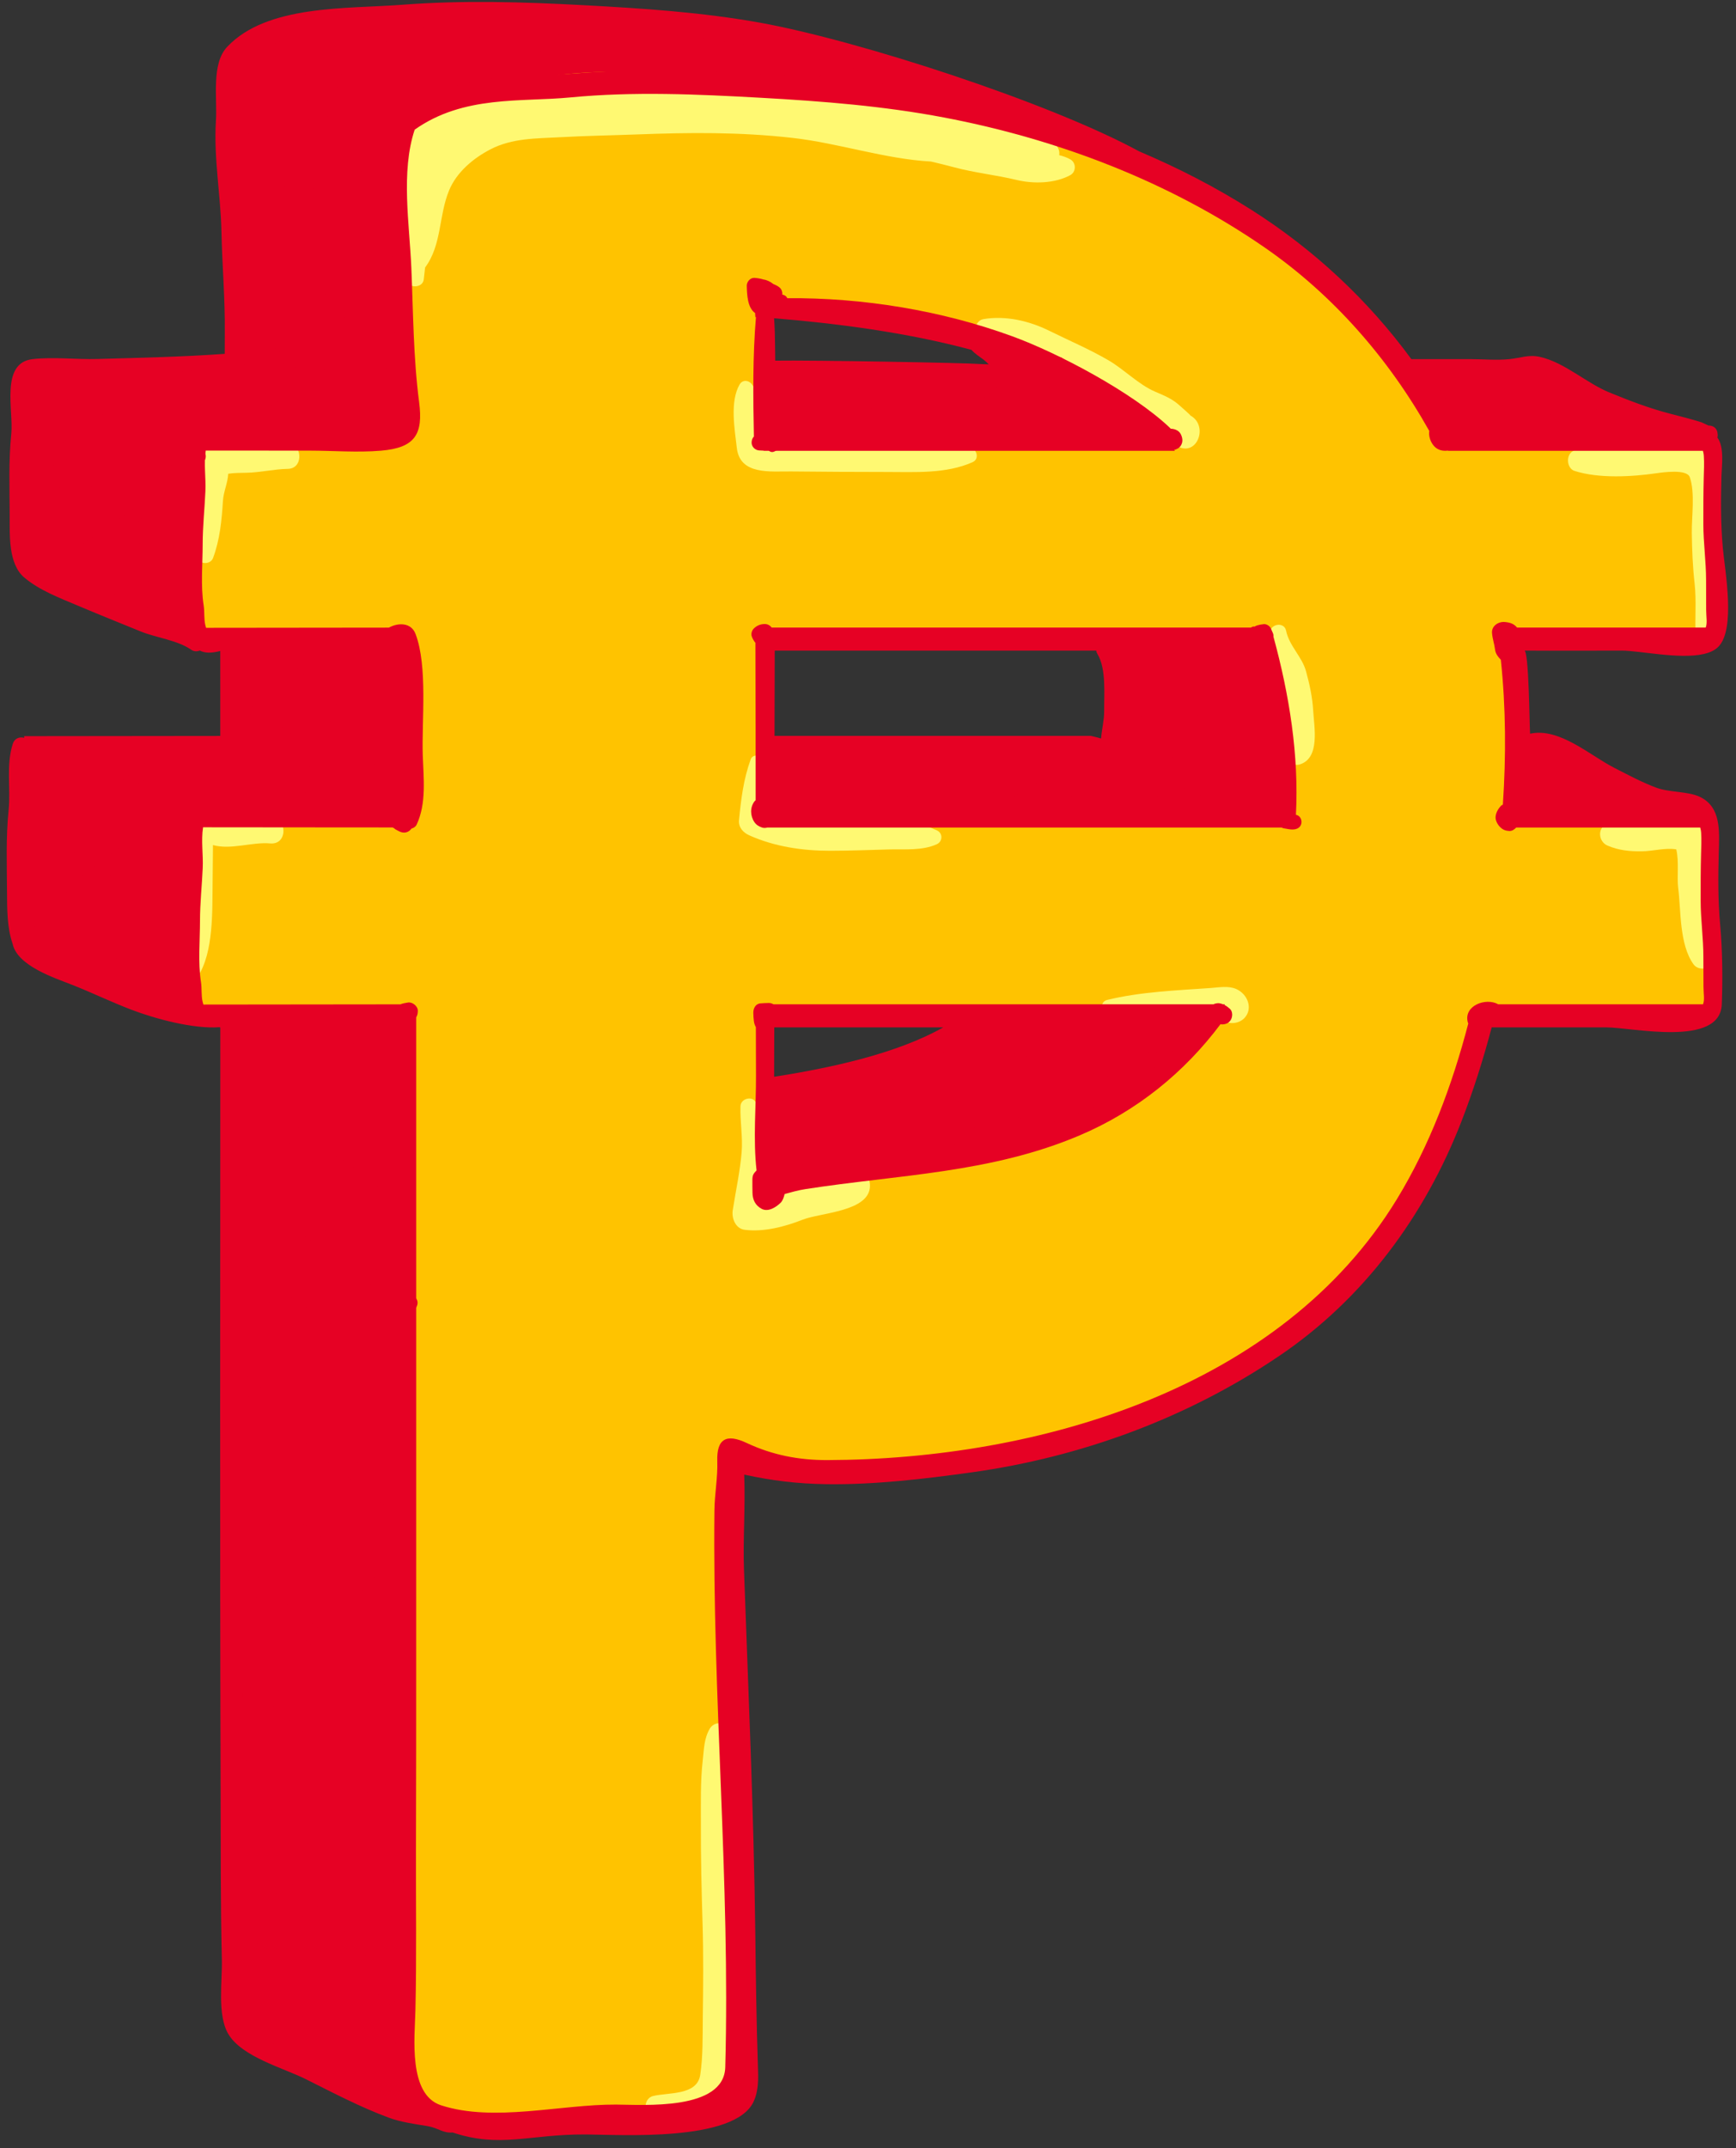 <?xml version="1.0" encoding="UTF-8" standalone="no"?><svg xmlns="http://www.w3.org/2000/svg" xmlns:xlink="http://www.w3.org/1999/xlink" fill="#000000" height="552.6" preserveAspectRatio="xMidYMid meet" version="1" viewBox="76.7 24.5 446.9 552.6" width="446.9" zoomAndPan="magnify"><rect x="76.7" y="24.5" width="446.9" height="552.6" fill="#333333" stroke="none"/><g><g id="change1_1"><path d="M 517.09 243.723 L 517.113 242.93 C 517.297 236.898 517.141 233.109 513.367 231.34 C 512.059 230.723 510.184 230.488 508.199 230.246 C 506.23 230.004 504.191 229.75 502.371 229.074 C 499.078 227.855 495.957 226.246 492.938 224.691 L 491.281 223.844 C 489.578 222.977 487.832 221.863 485.98 220.691 C 481.828 218.059 477.117 215.074 472.852 215.074 C 472.227 215.074 471.613 215.137 471.027 215.266 L 468.711 215.766 L 468.52 213.398 C 468.48 212.898 468.449 211.719 468.391 209.504 C 468.289 205.41 468.012 194.535 467.426 192.91 C 467.539 193.23 468.125 193.938 469.109 193.941 L 469.137 189.789 C 471.914 189.809 474.699 189.812 477.48 189.812 C 480.266 189.812 483.051 189.809 485.836 189.805 C 488.621 189.797 491.41 189.789 494.199 189.789 C 495.887 189.789 498.094 190.051 500.645 190.352 C 503.723 190.719 507.207 191.129 510.324 191.129 C 512.109 191.129 513.621 190.988 514.82 190.719 C 516.086 190.422 517.02 189.984 517.586 189.406 C 520.656 186.281 519.285 175.164 518.547 169.191 C 518.379 167.84 518.23 166.645 518.145 165.695 C 517.547 159.062 517.625 152.43 517.781 146.812 C 517.797 146.371 517.824 145.855 517.859 145.297 C 517.988 143.203 518.203 139.699 517.156 138.328 L 516.547 137.531 L 516.797 136.555 C 516.812 136.477 516.816 136.434 516.816 136.434 L 516.777 136.227 L 516.77 136.051 L 516.211 136.102 C 516.211 136.102 515.047 135.566 514.758 135.438 C 514.539 135.336 514.301 135.23 514.066 135.102 C 511.637 134.34 509.098 133.691 506.637 133.066 L 506.465 133.023 C 500.527 131.508 495.223 129.422 490.293 127.414 C 487.594 126.312 485.047 124.719 482.582 123.18 C 479.219 121.074 476.039 119.086 472.621 118.324 C 472.121 118.211 471.621 118.16 471.102 118.16 C 470.156 118.16 469.234 118.332 468.164 118.531 C 467.336 118.691 466.473 118.852 465.5 118.949 C 464.449 119.055 463.285 119.109 461.949 119.109 C 460.789 119.109 459.621 119.07 458.461 119.031 C 457.359 118.996 456.262 118.957 455.188 118.957 L 438.977 118.957 L 438.355 118.109 C 427.305 103.066 413.648 90.324 397.758 80.254 C 388.98 74.688 379.371 69.684 369.199 65.379 L 369.105 65.34 L 369.016 65.289 C 345.656 52.555 296.922 36.891 272.145 32.41 C 257.125 29.695 242.09 28.73 226.723 27.898 C 216.133 27.332 208.02 27.078 200.422 27.078 C 193.203 27.078 186.641 27.312 180.355 27.801 C 177.934 27.984 175.359 28.105 172.633 28.23 C 159.508 28.84 144.633 29.527 136.684 37.988 C 134.199 40.637 134.301 45.922 134.395 50.586 C 134.43 52.406 134.461 54.129 134.359 55.73 C 134.008 61.281 134.52 66.969 135.012 72.473 C 135.348 76.219 135.695 80.094 135.781 83.949 C 135.859 87.652 136.035 91.188 136.199 94.605 C 136.461 99.863 136.703 104.832 136.648 110.406 C 136.633 111.715 136.633 113.023 136.629 114.328 L 136.621 117.449 L 134.703 117.59 C 119.312 118.711 99.938 119 85.695 119.031 L 85.695 120.125 L 83.062 119.395 C 82.992 119.375 82.926 119.367 82.867 119.367 C 82.863 119.367 82.766 119.367 82.742 119.395 L 82.398 119.785 L 82.523 119.926 L 82.293 120.953 C 81.695 123.664 81.754 126.473 81.816 129.445 C 81.863 131.652 81.914 133.938 81.676 136.242 C 81.109 141.719 81.176 147.379 81.234 152.859 C 81.254 154.273 81.266 155.691 81.273 157.105 L 81.27 159.004 C 81.258 162.703 81.238 168.891 84.27 171.461 C 87.492 174.184 91.707 175.941 95.785 177.645 C 96.391 177.895 96.988 178.145 97.582 178.398 C 101.438 180.035 105.402 181.641 109.238 183.195 C 110.73 183.801 112.219 184.402 113.707 185.012 C 115.098 185.578 116.707 186.02 118.406 186.484 C 121.438 187.316 124.566 188.176 127.086 189.918 C 127.148 189.961 127.172 189.961 127.191 189.961 C 127.215 189.961 127.266 189.953 127.344 189.922 L 128.234 189.559 L 129.094 190.008 C 129.477 190.207 129.945 190.305 130.531 190.305 C 131.18 190.305 131.949 190.188 132.883 189.949 L 135.477 189.285 L 135.48 215.887 L 115.723 215.91 C 105.484 215.926 95.242 215.938 85 215.941 L 85 217.035 L 82.367 216.305 C 82.301 216.289 82.234 216.277 82.172 216.277 C 82.098 216.277 82.062 216.289 82.055 216.297 C 82.047 216.305 82.004 216.355 81.965 216.484 C 80.977 219.609 81.047 222.883 81.121 226.352 C 81.168 228.562 81.219 230.852 80.98 233.152 C 80.418 238.645 80.48 244.32 80.543 249.812 C 80.559 251.215 80.574 252.613 80.582 254.02 L 80.582 254.238 C 80.598 258.309 80.617 262.918 81.902 266.551 L 81.949 266.688 L 81.977 266.824 C 82.805 270.859 90.207 273.68 94.625 275.367 C 95.23 275.598 95.797 275.812 96.305 276.016 C 98.629 276.941 100.945 277.949 103.188 278.926 C 105.832 280.078 108.562 281.27 111.281 282.305 C 116.625 284.34 125.109 286.719 131.445 286.719 C 131.938 286.719 132.414 286.703 132.867 286.672 L 133 286.637 L 133.293 286.637 C 134.113 286.637 135.066 287.156 135.352 288.332 L 133.367 286.828 C 132.27 286.828 131.469 287.68 131.352 288.453 L 135.488 288.711 C 135.488 306.246 135.477 323.777 135.469 341.316 C 135.441 388.254 135.418 436.797 135.562 484.535 C 135.57 487.711 135.578 490.883 135.578 494.059 C 135.594 505.379 135.609 517.09 135.887 528.605 C 135.922 530.016 135.859 531.605 135.797 533.289 C 135.617 537.84 135.398 543.496 137.246 546.637 C 139.484 550.445 145.871 553.051 151 555.152 C 152.953 555.949 154.797 556.703 156.355 557.48 L 159.262 558.941 C 165.191 561.93 171.324 565.016 177.504 567.297 C 180.012 568.227 182.84 568.68 185.574 569.121 L 187.117 569.371 C 188.48 569.602 189.547 570.035 190.402 570.383 C 191.285 570.742 191.926 571.004 192.688 571.004 C 192.793 571.004 192.906 570.996 193.023 570.988 L 193.457 570.949 L 193.867 571.086 C 197.699 572.355 201.176 572.922 205.148 572.922 C 208.008 572.922 210.914 572.625 213.988 572.305 C 217.723 571.918 221.957 571.484 227.02 571.484 L 227.422 571.484 C 228.391 571.492 229.617 571.516 231.039 571.551 C 233.184 571.598 235.844 571.66 238.703 571.66 C 260.727 571.66 267.23 567.633 268.809 564.25 C 269.93 561.852 269.832 559.008 269.738 556.258 C 269.344 544.551 269.191 532.469 269.059 521.809 C 268.762 497.633 267.828 473.055 266.93 449.285 C 266.664 442.297 266.398 435.312 266.148 428.324 C 266.008 424.43 266.094 420.641 266.184 416.629 C 266.273 412.555 266.371 408.344 266.215 403.906 L 266.121 401.242 L 268.73 401.805 C 276.055 403.387 282.266 404.105 289.492 404.207 C 290.145 404.219 290.797 404.223 291.449 404.223 C 303.172 404.223 315.246 402.766 326.555 401.188 C 355.02 397.227 382.109 386.973 404.898 371.547 C 425.344 357.703 441.277 337.195 450.98 312.238 C 453.848 304.855 456.445 296.781 458.703 288.246 L 459.109 286.699 L 490.18 286.699 C 491.625 286.699 493.664 286.918 496.027 287.168 C 499.188 287.504 503.117 287.918 506.742 287.918 C 506.746 287.918 506.746 287.918 506.746 287.918 C 517.672 287.918 517.812 284.184 517.863 282.773 C 518.055 277.746 518.141 270.164 517.453 262.605 C 516.852 255.965 516.934 249.336 517.09 243.723 Z M 274.578 102.824 C 274.578 102.824 326.844 108.711 330.648 112.168 C 334.457 115.633 333.766 119.094 333.766 119.094 L 274.23 119.785 Z M 273.887 302.188 L 274.578 285.57 L 327.879 285.227 C 327.879 285.227 291.539 309.453 273.887 302.188 Z M 360.762 217.043 C 357.297 217.391 274.578 215.312 274.578 215.312 C 274.578 214.273 274.578 189.699 274.578 189.699 L 360.414 187.625 C 360.414 187.625 364.223 216.699 360.762 217.043" fill="#ffc300"/></g><g id="change2_1"><path d="M 240.805 59.078 C 254.285 58.566 267.199 58.449 280.648 59.965 C 292.547 61.301 304.414 65.387 316.395 66.059 C 318.41 66.535 320.426 67.023 322.426 67.562 C 327.621 68.953 333.141 69.52 338.398 70.789 C 342.754 71.84 348.258 71.715 352.227 69.555 C 353.785 68.703 353.766 66.348 352.227 65.488 C 351.285 64.969 350.34 64.641 349.387 64.422 C 349.484 63.656 349.324 62.855 348.824 62.176 C 345.352 57.414 338.07 55.867 332.695 54.09 C 326.57 52.066 320.207 50.578 313.941 49.055 C 302.273 46.211 289.543 44.617 277.516 44.828 C 265.164 45.043 252.828 46.387 240.504 46.109 C 233.074 45.941 225.934 46.816 218.543 47.164 C 218.121 47.184 217.695 47.215 217.27 47.254 C 216.262 45.512 213.922 45.242 212.195 46.105 C 211.957 45.984 211.344 46.039 210.359 46.277 C 208.734 46.402 207.117 46.66 205.512 46.922 C 201.414 47.578 197.434 48.859 193.48 50.074 C 188.617 51.562 184.539 52.902 182.254 57.824 C 180.047 62.566 181.211 68.961 180.992 74.02 C 180.934 75.465 180.848 76.887 180.758 78.305 C 180.035 82.477 179.855 86.836 180.125 91.23 C 180.16 91.848 180.391 92.414 180.734 92.902 C 180.887 94.133 181.094 95.371 181.379 96.621 C 181.879 98.793 185.551 98.609 185.789 96.383 C 185.898 95.355 186.016 94.336 186.133 93.316 C 190.473 87.477 189.605 80 192.316 73.465 C 194.262 68.773 198.547 65.203 202.938 62.926 C 208.594 59.996 214.73 60.145 220.926 59.797 C 227.562 59.426 234.16 59.328 240.805 59.078" fill="#fff972"/></g><g id="change2_2"><path d="M 287.844 327.09 C 282.945 328.062 278.324 330 273.574 331.449 C 273.848 328.469 274.387 325.508 274.254 322.516 C 274.031 317.707 272.066 313.336 271.395 308.605 C 271.059 306.211 267.391 306.816 267.32 309.078 C 267.191 313.035 267.949 316.953 267.621 320.895 C 267.215 325.781 266.086 330.965 265.328 335.824 C 265.012 337.879 266.027 340.555 268.418 340.855 C 273.336 341.48 278.762 340.051 283.359 338.238 C 287.965 336.43 300.562 336.18 300.656 329.594 C 300.742 323.281 291.164 326.434 287.844 327.09" fill="#fff972"/></g><g id="change2_3"><path d="M 517.879 272.184 C 517.91 272.137 517.934 272.094 517.961 272.051 C 517.898 269.027 517.746 265.816 517.453 262.605 C 516.852 255.965 516.934 249.336 517.09 243.723 L 517.113 242.93 C 517.133 242.352 517.145 241.801 517.152 241.27 C 516.445 236.426 513.543 233.965 508.25 233.758 C 502.625 233.535 495.398 234.227 490.316 236.453 C 487.824 237.547 488.195 241.023 490.52 242.02 C 493.395 243.25 496.262 243.535 499.395 243.496 C 502.238 243.457 505.363 242.527 508.219 242.988 C 508.969 245.957 508.367 250.25 508.711 252.871 C 509.453 258.539 508.957 267.391 512.648 272.539 C 513.926 274.32 516.766 273.793 517.879 272.184" fill="#fff972"/></g><g id="change2_4"><path d="M 397.113 286.32 C 399.352 283.844 397.812 280.137 394.898 278.891 C 392.895 278.035 390.516 278.5 388.426 278.648 C 379.488 279.281 370.367 279.605 361.66 281.734 C 359.898 282.168 359.93 284.84 361.68 285.262 C 369.438 287.125 377.145 287.574 385.102 287.027 C 386.492 286.934 387.887 286.973 389.281 286.938 C 391.355 286.883 391.449 287.59 390.457 285.785 C 391.785 288.195 395.383 288.23 397.113 286.32" fill="#fff972"/></g><g id="change2_5"><path d="M 408.82 220.309 C 409.336 221.125 410.383 221.426 411.277 221.148 C 416.605 219.527 414.996 211.535 414.754 207.285 C 414.562 203.867 413.812 200.426 412.902 197.141 C 411.867 193.387 408.574 190.648 407.773 186.715 C 407.289 184.348 403.625 184.973 403.664 187.301 C 403.762 193.367 406.855 198.957 407.508 205.027 C 407.98 209.449 406.438 216.496 408.82 220.309" fill="#fff972"/></g><g id="change2_6"><path d="M 482.027 145.637 C 488.305 147.645 496.742 147.156 503.188 146.23 C 504.773 146.004 510.957 145.113 511.699 147.242 C 513.109 151.262 512.164 157.355 512.223 161.594 C 512.281 165.93 512.453 170.246 512.941 174.562 C 513.461 179.164 512.945 183.805 513.246 188.426 C 513.297 189.215 513.273 190.09 513.289 190.965 C 513.84 190.898 514.359 190.82 514.82 190.719 C 516.086 190.422 517.02 189.984 517.586 189.406 C 520.656 186.281 519.285 175.164 518.547 169.191 C 518.379 167.84 518.23 166.645 518.145 165.695 C 517.547 159.062 517.625 152.43 517.781 146.812 C 517.797 146.371 517.824 145.855 517.859 145.297 C 517.961 143.691 518.102 141.258 517.695 139.594 C 514.52 137.043 509.578 136.566 505.582 136.699 C 501.398 136.836 497.309 137.754 493.105 137.828 C 488.941 137.91 485.254 138.59 481.59 140.566 C 479.754 141.559 480.012 144.992 482.027 145.637" fill="#fff972"/></g><g id="change2_7"><path d="M 266.273 483.418 C 266.184 478.816 266.359 473.062 263.996 468.949 C 262.938 467.102 260.348 467.562 259.402 469.203 C 257.906 471.805 257.941 474.438 257.602 477.383 C 256.98 482.758 257.148 488.312 257.129 493.719 C 257.098 502.238 257.301 510.762 257.559 519.277 C 257.805 527.414 257.727 535.523 257.617 543.66 C 257.555 548.5 257.688 553.445 256.961 558.242 C 256.145 563.625 248.699 562.688 244.746 563.695 C 242.73 564.215 242.059 567.449 244.426 568.066 C 249 569.25 254.215 570.297 258.898 569.664 C 262.887 569.129 264.258 564.168 265.086 560.965 C 267.43 551.848 267.066 541.691 267.141 532.34 C 267.227 521.91 266.758 511.484 266.633 501.059 C 266.562 495.176 266.383 489.301 266.273 483.418" fill="#fff972"/></g><g id="change2_8"><path d="M 317.93 238.129 C 310.863 234.742 301.324 235.027 293.605 235.027 C 287.062 235.027 280.77 234.418 274.488 232.793 C 274.422 228.398 274.609 224.379 273.008 219.91 C 272.551 218.629 270.461 218.445 269.961 219.812 C 268.094 224.941 267.453 230.125 266.941 235.504 C 266.77 237.348 268.031 238.684 269.582 239.379 C 276.105 242.301 283.293 243.355 290.414 243.355 C 295.473 243.355 300.52 243.141 305.578 243.008 C 309.68 242.898 314.023 243.375 317.844 241.68 C 319.379 240.996 319.484 238.871 317.93 238.129" fill="#fff972"/></g><g id="change2_9"><path d="M 146.262 241.461 C 150.949 241.871 150.719 234.57 146.078 234.16 C 141.016 233.711 135.758 236.293 130.906 234.312 C 127.676 232.988 125.551 235.367 124.863 238.238 C 123.703 243.105 124.891 249.828 124.977 254.816 C 125.039 258.438 124.621 262.004 124.52 265.605 C 124.445 268.27 124.719 271.621 124.16 274.164 C 123.766 275.977 126.512 277.43 127.598 275.766 C 131.734 269.414 131.328 258.883 131.43 251.574 C 131.465 249.117 131.484 246.656 131.504 244.195 C 131.508 243.43 131.516 242.656 131.52 241.887 C 136.156 243.18 141.598 241.047 146.262 241.461" fill="#fff972"/></g><g id="change2_10"><path d="M 151.66 138.305 C 149.406 137.207 146.254 136.832 143.871 136.855 C 142.25 136.875 140.598 136.836 138.949 136.844 C 134.262 135.836 127.777 137.207 127.785 142.488 C 127.797 150.98 124.766 159.566 127.562 168.027 C 128.145 169.797 130.902 169.746 131.539 168.055 C 133.309 163.355 133.781 158.312 134.094 153.34 C 134.246 150.934 135.328 148.777 135.453 146.371 C 136.855 146.133 138.895 146.137 140.086 146.117 C 143.656 146.062 147.18 145.176 150.773 145.113 C 154.641 145.043 154.539 139.699 151.66 138.305" fill="#fff972"/></g><g id="change2_11"><path d="M 346.777 109.57 C 341.629 107.027 335.57 105.625 329.875 106.586 C 327.512 106.984 326.965 110.73 329.457 111.414 C 339.449 114.168 348.504 120.031 357.648 124.824 C 361.426 126.809 364.492 130.516 368.254 132.277 C 370.02 133.105 371.816 133.852 373.562 134.715 C 375.969 135.906 377.598 138.148 379.977 139.379 C 384.938 141.938 387.895 133.91 383.078 131.344 C 383.578 131.605 380.453 128.891 380.152 128.621 C 378.371 127.035 376.188 126.16 374.027 125.234 C 369.844 123.441 366.113 119.559 362.133 117.23 C 357.246 114.367 351.855 112.078 346.777 109.57" fill="#fff972"/></g><g id="change2_12"><path d="M 272.719 130.234 C 272.488 127.695 271.77 125.395 270.262 123.348 C 269.465 122.262 267.848 122.113 267.105 123.387 C 264.539 127.816 265.828 134.879 266.379 139.723 C 267.18 146.773 275.047 145.715 280.324 145.773 C 288.516 145.855 296.711 145.91 304.906 145.91 C 312.242 145.91 320.219 146.434 327.059 143.395 C 328.816 142.613 328.262 140.328 326.781 139.672 C 317.117 135.371 304.164 137.27 293.824 137.27 C 288.375 137.27 282.77 137.07 277.332 137.508 C 272.477 137.895 272.996 133.277 272.719 130.234" fill="#fff972"/></g><g id="change3_1"><path d="M 127.828 235.73 L 181.473 233.309 L 181.129 187.277 L 135.477 189.805 L 135.48 215.887 L 115.723 215.91 C 105.484 215.926 95.242 215.938 85 215.941 L 85 217.035 L 82.367 216.305 C 82.301 216.289 82.234 216.277 82.172 216.277 C 82.098 216.277 82.062 216.289 82.055 216.297 C 82.047 216.305 82.004 216.355 81.965 216.484 C 80.977 219.609 81.047 222.883 81.121 226.352 C 81.168 228.562 81.219 230.852 80.98 233.152 C 80.418 238.645 80.48 244.32 80.543 249.812 C 80.559 251.215 80.574 252.613 80.582 254.02 L 80.582 254.238 C 80.598 258.309 80.617 262.918 81.902 266.551 L 81.949 266.688 L 81.977 266.824 C 82.805 270.859 90.207 273.68 94.625 275.367 C 95.23 275.598 95.797 275.812 96.305 276.016 C 98.629 276.941 100.945 277.949 103.188 278.926 C 105.832 280.078 108.562 281.27 111.281 282.305 C 116.625 284.34 125.109 286.719 131.445 286.719 C 131.938 286.719 132.414 286.703 132.867 286.672 L 133 286.637 L 133.293 286.637 L 127.48 285.57 L 127.828 235.73" fill="#e60124"/></g><g id="change3_2"><path d="M 390.977 284.871 L 390.777 284.777 C 390.625 284.719 390.465 284.664 390.34 284.637 C 390.246 284.637 390.133 284.656 390.113 284.656 C 390.109 284.656 389.566 284.918 389.566 284.918 L 323.41 284.918 C 323.285 285.031 323.152 285.148 323.012 285.258 L 327.879 285.227 C 327.879 285.227 291.539 309.453 273.887 302.188 L 273.91 301.562 C 273.734 301.762 273.559 301.953 273.383 302.148 C 273.379 304.414 273.316 306.75 273.25 309.031 C 273.09 314.473 272.922 320.098 273.523 325.344 L 273.633 326.285 L 272.906 327.074 C 272.742 327.25 272.539 327.469 272.504 327.535 C 272.504 327.535 272.465 327.641 272.465 327.98 C 272.461 328.164 272.469 328.352 272.469 328.543 C 273.633 329.859 274.945 331.027 276.422 331.992 C 276.492 331.805 276.578 331.539 276.668 331.16 L 276.957 329.973 L 278.453 329.562 C 280.152 329.094 281.91 328.609 283.754 328.324 C 290.023 327.352 296.34 326.598 302.453 325.867 C 320.305 323.738 337.168 321.727 353.84 314.648 C 367.918 308.672 379.824 299.273 389.227 286.723 L 390.008 285.68 L 391.344 285.941 C 391.68 285.918 391.734 285.836 391.762 285.793 C 391.805 285.727 391.832 285.562 391.82 285.461 C 391.504 285.188 391.25 285.008 390.977 284.871" fill="#e60124"/></g><g id="change3_3"><path d="M 516.789 136.57 L 516.797 136.555 C 516.812 136.477 516.816 136.434 516.816 136.434 L 516.777 136.227 L 516.77 136.051 L 516.211 136.102 C 516.211 136.102 515.047 135.566 514.758 135.438 C 514.539 135.336 514.301 135.23 514.066 135.102 C 511.637 134.34 509.098 133.691 506.637 133.066 L 506.465 133.023 C 500.527 131.508 495.223 129.422 490.293 127.414 C 487.594 126.312 485.047 124.719 482.582 123.18 C 479.219 121.074 476.039 119.086 472.621 118.324 C 472.121 118.211 471.621 118.16 471.102 118.16 C 470.156 118.16 469.234 118.332 468.164 118.531 C 467.336 118.691 466.473 118.852 465.5 118.949 C 464.449 119.055 463.285 119.109 461.949 119.109 C 460.789 119.109 459.621 119.07 458.461 119.031 C 457.359 118.996 456.262 118.957 455.188 118.957 L 438.977 118.957 L 438.355 118.109 L 446.781 136.648 C 446.781 136.648 490.473 136.523 516.789 136.57" fill="#e60124"/></g><g id="change3_4"><path d="M 515.453 232.914 C 514.926 232.277 514.246 231.754 513.367 231.34 C 512.059 230.723 510.184 230.488 508.199 230.246 C 506.23 230.004 504.191 229.75 502.371 229.074 C 499.078 227.855 495.957 226.246 492.938 224.691 L 491.281 223.844 C 489.578 222.977 487.832 221.863 485.98 220.691 C 481.828 218.059 477.117 215.074 472.852 215.074 C 472.227 215.074 471.613 215.137 471.027 215.266 L 468.711 215.766 L 468.562 213.949 L 467.016 214.965 C 467.016 214.965 465.98 230.539 465.98 231.578 C 465.98 232.617 513.742 233.652 513.742 233.652 C 513.742 233.652 514.379 233.383 515.453 232.914" fill="#e60124"/></g><g id="change3_5"><path d="M 378.852 137.191 C 378.738 136.926 378.273 136.867 378.004 136.855 L 377.215 136.82 L 376.262 135.895 C 367.27 127.418 348.836 117.469 336.773 113.027 C 335.391 113.574 333.977 114.023 332.535 114.387 C 334.18 116.969 333.766 119.094 333.766 119.094 L 274.23 119.785 L 274.312 115.812 C 273.82 115.91 273.328 116.004 272.836 116.094 C 272.621 123.062 272.715 130.043 272.855 136.742 L 272.84 137.613 L 272.281 138.227 C 272.277 138.234 272.266 138.281 272.254 138.297 C 272.617 138.32 272.965 138.34 273.312 138.344 L 274.672 138.395 L 377.82 138.395 L 378.449 138.238 C 378.762 138.16 378.902 138.047 378.918 138.023 C 379.008 137.883 379.086 137.758 378.852 137.191" fill="#e60124"/></g><g id="change3_6"><path d="M 180.785 500.855 C 180.785 429.555 180.785 286.266 180.785 286.266 L 133.293 286.637 C 134.113 286.637 135.066 287.156 135.352 288.332 L 133.367 286.828 C 132.27 286.828 131.469 287.68 131.352 288.453 L 135.488 288.711 C 135.488 306.246 135.477 323.777 135.469 341.316 C 135.441 388.254 135.418 436.797 135.562 484.535 C 135.57 487.711 135.578 490.883 135.578 494.059 C 135.594 505.379 135.609 517.09 135.887 528.605 C 135.922 530.016 135.859 531.605 135.797 533.289 C 135.617 537.84 135.398 543.496 137.246 546.637 C 139.484 550.445 145.871 553.051 151 555.152 C 152.953 555.949 154.797 556.703 156.355 557.48 L 159.262 558.941 C 165.191 561.93 171.324 565.016 177.504 567.297 C 179.93 568.195 182.652 568.648 185.301 569.078 C 184.289 568.441 180.785 561.844 180.785 500.855" fill="#e60124"/></g><g id="change3_7"><path d="M 402.527 188.848 L 402.453 188.543 L 402.477 188.188 C 402.387 187.973 402.293 187.762 402.195 187.547 C 402.137 187.414 402.074 187.281 402.016 187.148 C 401.625 187.195 401.277 187.258 400.922 187.363 C 400.859 187.391 400.805 187.426 400.75 187.461 L 400.07 187.871 L 399.77 187.812 L 399.555 188.008 L 360.465 188.008 C 360.895 191.395 363.992 216.719 360.762 217.043 C 357.297 217.391 274.578 215.312 274.578 215.312 L 274.578 212.945 C 274.184 213.262 273.754 213.52 273.297 213.719 L 273.309 230.324 L 273.34 231.266 L 272.59 231.887 C 271.98 232.688 271.996 233.895 272.629 234.824 C 272.734 234.984 272.949 235.215 273.52 235.395 C 273.543 235.395 273.609 235.395 273.723 235.363 L 273.969 235.305 L 406.645 235.305 L 407.145 235.301 L 407.605 235.551 L 407.605 235.555 L 407.926 235.586 C 407.926 235.586 408.113 235.629 408.152 235.637 L 408.242 233.973 C 408.945 220.258 407.078 205.5 402.527 188.848" fill="#e60124"/></g><g id="change3_8"><path d="M 265.578 45.719 C 288.207 49.711 312.16 50.477 333.078 49.91 C 311.32 42.051 287.27 35.145 272.145 32.41 C 257.125 29.695 242.09 28.73 226.723 27.898 C 216.133 27.332 208.02 27.078 200.422 27.078 C 193.203 27.078 186.641 27.312 180.355 27.801 C 177.934 27.984 175.359 28.105 172.633 28.23 C 159.508 28.84 144.633 29.527 136.684 37.988 C 134.199 40.637 134.301 45.922 134.395 50.586 C 134.43 52.406 134.461 54.129 134.359 55.73 C 134.008 61.281 134.52 66.969 135.012 72.473 C 135.348 76.219 135.695 80.094 135.781 83.949 C 135.859 87.652 136.035 91.188 136.199 94.605 C 136.461 99.863 136.703 104.832 136.648 110.406 C 136.633 111.715 136.633 113.023 136.629 114.328 L 136.621 117.449 L 134.703 117.59 C 119.312 118.711 99.938 119 85.695 119.031 L 85.695 120.125 L 83.062 119.395 C 82.992 119.375 82.926 119.367 82.867 119.367 C 82.863 119.367 82.766 119.367 82.742 119.395 L 82.398 119.785 L 82.523 119.926 L 82.293 120.953 C 81.695 123.664 81.754 126.473 81.816 129.445 C 81.863 131.652 81.914 133.938 81.676 136.242 C 81.109 141.719 81.176 147.379 81.234 152.859 C 81.254 154.273 81.266 155.691 81.273 157.105 L 81.27 159.004 C 81.258 162.703 81.238 168.891 84.27 171.461 C 87.492 174.184 91.707 175.941 95.785 177.645 C 96.391 177.895 96.988 178.145 97.582 178.398 C 101.438 180.035 105.402 181.641 109.238 183.195 C 110.73 183.801 112.219 184.402 113.707 185.012 C 115.098 185.578 116.707 186.02 118.406 186.484 C 121.438 187.316 124.566 188.176 127.086 189.918 C 127.148 189.961 127.172 189.961 127.191 189.961 C 127.215 189.961 127.266 189.953 127.344 189.922 L 128.234 189.559 L 129.094 190.008 C 129.477 190.207 129.945 190.305 130.531 190.305 C 131.18 190.305 131.949 190.188 132.883 189.949 L 127.48 186.238 L 127.828 139.516 L 178.703 135.707 L 181.129 57.484 C 181.129 57.484 206.742 35.332 265.578 45.719" fill="#e60124"/></g><g id="change4_1"><path d="M 115.398 238.098 C 112.91 237.039 112.668 238.129 110.961 239.719 C 106.746 243.645 101.527 246.312 97.344 250.328 C 93.246 254.258 89.605 258.516 85.84 262.758 C 84.477 264.285 82.805 265.289 82.391 267.434 C 82.094 268.984 84.102 269.504 84.879 268.289 C 85.855 266.754 88.727 265.445 90.125 264.16 C 93.645 260.926 96.598 257.121 100.152 253.91 C 103.371 251.004 106.73 248.41 110.219 245.836 C 112.48 244.164 113.664 241.715 115.699 239.953 C 116.25 239.477 116.07 238.383 115.398 238.098" fill="#e60124"/></g><g id="change4_2"><path d="M 104.617 230.785 C 100.684 230.586 97.578 235.801 95.344 238.484 C 92.898 241.426 90.531 244.262 87.828 246.977 C 85.457 249.355 84.324 252.395 81.992 254.719 C 81.293 255.414 82.418 256.43 83.164 255.902 C 84.594 254.883 85.602 253.672 86.672 252.273 C 88.574 249.797 91.574 247.918 93.941 245.898 C 96.379 243.812 98.215 240.965 100.359 238.574 C 102.039 236.703 103.988 234.668 105.324 232.547 C 105.715 231.922 105.527 230.836 104.617 230.785" fill="#e60124"/></g><g id="change4_3"><path d="M 96.203 226.934 C 93.531 228.66 91.578 231.227 89.348 233.48 C 88.328 234.516 87.25 235.504 86.25 236.547 C 84.895 237.953 83.68 239.785 82.109 240.961 C 81.398 241.488 81.75 242.82 82.723 242.684 C 86.051 242.207 89.242 238.59 91.668 236.457 C 94.363 234.086 97.23 231.438 97.586 227.715 C 97.652 227.02 96.754 226.578 96.203 226.934" fill="#e60124"/></g><g id="change4_4"><path d="M 119.676 242.676 C 113.414 244.961 108.73 252.059 104.422 256.898 C 102.051 259.562 99.543 262.102 97.141 264.738 C 95.027 267.062 93.871 270.832 91.418 272.746 C 90.672 273.332 91.379 274.348 92.172 274.266 C 93.734 274.098 94.738 273.059 95.77 271.926 C 99.238 268.121 102.781 264.426 106.355 260.711 C 109.117 257.84 111.641 254.738 114.371 251.84 C 116.715 249.355 119.328 247.324 121.098 244.352 C 121.625 243.465 120.613 242.332 119.676 242.676" fill="#e60124"/></g><g id="change4_5"><path d="M 122.43 255.898 C 119.234 254.121 113.457 263.113 111.922 265.035 C 109.395 268.195 106.512 271.641 103.258 274.09 C 102.461 274.688 102.879 275.91 103.805 276.062 C 107.387 276.633 111.215 271.602 113.379 269.379 C 116.715 265.953 120.312 262.125 123.172 258.297 C 123.961 257.238 123.402 256.438 122.43 255.898" fill="#e60124"/></g><g id="change4_6"><path d="M 126.336 270.398 C 126.191 269.422 124.699 268.695 123.883 269.344 C 121.691 271.078 119.469 272.676 117.348 274.484 C 116.148 275.5 115.035 276.445 113.699 277.277 C 112.715 277.891 112.477 279.109 111.637 279.66 C 110.496 280.41 111.27 282.098 112.574 281.809 C 114.086 281.469 115.32 280.238 116.816 279.695 C 118.23 279.18 119.262 278.16 120.465 277.27 C 122.773 275.551 126.84 273.828 126.336 270.398" fill="#e60124"/></g><g id="change4_7"><path d="M 167.258 550.277 C 161.488 543.203 154.52 537.406 148.562 530.492 C 145.816 527.297 142.672 523.129 138.48 521.773 C 138.523 522.988 138.559 524.203 138.586 525.418 C 142.285 527.961 145.164 533.305 147.68 536.266 C 151.211 540.422 155.34 543.883 159.027 547.867 C 163.551 552.754 167.805 558.051 171.836 563.398 C 174.574 563.801 177.203 564.535 179.785 565.465 C 175.293 560.695 171.395 555.355 167.258 550.277" fill="#e60124"/></g><g id="change4_8"><path d="M 179.613 536.434 C 178.941 535.758 178.258 535.09 177.539 534.457 C 172.777 530.262 168.945 524.902 164.504 520.355 C 160.188 515.941 155.383 512.16 150.637 508.23 C 147.895 505.961 145.414 503.441 143.082 500.762 C 141.289 498.703 137.969 497.281 136.469 494.91 C 136.473 495.594 136.473 496.273 136.477 496.957 C 136.613 498.18 136.754 499.402 136.883 500.625 C 137.848 501.488 138.812 502.273 139.586 502.965 C 142.379 505.465 144.68 508.68 147.457 511.266 C 150.652 514.242 154.188 516.828 157.414 519.77 C 160.398 522.484 163.125 525.469 165.812 528.469 C 168.277 531.223 170.586 535.055 173.539 537.258 C 175.117 538.43 177.969 540.691 179.98 542.938 C 179.809 540.77 179.691 538.602 179.613 536.434" fill="#e60124"/></g><g id="change4_9"><path d="M 177.602 511.645 C 171.848 507.277 167.203 501.613 161.48 497.195 C 156.773 493.562 153.035 488.953 148.105 485.625 C 143.285 482.367 140.605 476.742 136.32 472.785 C 136.336 474.781 136.352 476.781 136.371 478.777 C 138.031 481.305 139.734 483.832 141.66 485.941 C 143.906 488.391 146.855 489.875 149.176 492.203 C 151.219 494.25 153.305 496.246 155.445 498.191 C 160.004 502.32 164.68 506.242 169.133 510.504 C 171.297 512.574 173.551 514.523 175.926 516.34 C 176.73 516.957 178.398 518.098 179.812 519.242 C 179.906 517.309 180.02 515.379 180.141 513.441 C 179.219 512.797 178.336 512.199 177.602 511.645" fill="#e60124"/></g><g id="change4_10"><path d="M 162.688 470.711 C 158.605 467.195 154.234 464.055 150.098 460.613 C 146.379 457.516 140.309 454.227 138.598 449.535 C 138.227 448.527 136.734 448.535 136.188 449.309 C 136.188 450.102 136.191 450.895 136.195 451.688 C 136.996 455.031 139.871 457.406 142.504 459.602 C 146.484 462.914 150.328 466.395 154.324 469.699 C 163.82 477.547 171.871 486.195 180.125 495.246 C 180.461 495.613 180.836 495.828 181.227 495.945 C 181.328 493.828 181.422 491.711 181.504 489.598 C 175.488 483.023 169.504 476.582 162.688 470.711" fill="#e60124"/></g><g id="change4_11"><path d="M 181.891 464.27 C 181.887 464.023 181.883 463.777 181.879 463.535 C 179.164 461.539 176.812 458.582 174.121 456.719 C 169.777 453.711 165.969 449.148 161.797 445.801 C 157.742 442.551 153.473 439.734 149.562 436.273 C 147.297 434.27 145.121 432.16 142.953 430.051 C 142.176 429.297 137.77 426.59 137.883 425.449 C 137.996 424.344 137.219 423.691 136.395 423.629 C 136.355 425.578 136.328 427.527 136.305 429.473 C 137.586 430.82 139.301 431.973 140.449 433.172 C 144.629 437.547 149.02 442.113 154.055 445.504 C 163.629 451.957 171.918 460.613 180.68 467.977 C 181.012 468.258 181.449 468.496 181.902 468.602 C 181.902 467.156 181.902 465.715 181.891 464.27" fill="#e60124"/></g><g id="change4_12"><path d="M 181.301 436.266 C 179.434 434.926 177.68 433.211 175.781 432.066 C 170.754 429.027 166.277 424.797 161.484 421.383 C 159.551 420.004 157.672 418.551 155.734 417.172 C 152.457 414.836 148.641 413.719 145.648 410.805 C 142.723 407.957 139.949 404.918 137.008 402.086 C 136.961 403.707 136.91 405.324 136.859 406.941 C 138.699 409.297 140.594 411.586 142.734 413.793 C 146.879 418.066 152.676 420.695 157.609 424.043 C 162.672 427.48 167.336 432.598 172.684 435.492 C 175.645 437.09 178.281 440.254 181.453 441.449 C 181.406 439.723 181.352 437.996 181.301 436.266" fill="#e60124"/></g><g id="change4_13"><path d="M 180.457 409.566 C 179.082 408.523 177.617 407.578 176.414 406.625 C 170.594 401.996 164.496 397.711 158.422 393.422 C 156.059 391.754 154.07 389.16 151.848 387.27 C 149.645 385.391 146.73 384.332 144.746 382.281 C 142.453 379.91 139.598 378.312 137.16 376.191 C 137.203 377.57 137.23 378.957 137.25 380.344 C 137.637 380.688 138.012 381.016 138.332 381.312 C 139.949 382.793 141.391 384.32 142.863 385.965 C 144.898 388.23 148.004 389.453 150.293 391.445 C 154.879 395.441 159.23 399.23 164.168 402.848 C 167.277 405.125 170.348 407.457 173.363 409.863 C 174.77 410.984 179.113 413.902 180.652 415.742 C 180.586 413.684 180.523 411.629 180.457 409.566" fill="#e60124"/></g><g id="change4_14"><path d="M 179.785 379.25 C 179.227 378.793 178.672 378.324 178.141 377.836 C 173.805 373.82 168.512 370.273 163.855 366.586 C 159.18 362.871 153.988 359.867 148.988 356.617 C 144.105 353.441 139.629 349.527 135.336 345.602 C 135.074 345.102 134.438 344.969 133.891 345.137 C 134.191 346.605 134.469 348.082 134.719 349.566 C 136.266 351.484 138.387 353.07 140.059 354.77 C 144.047 358.824 149.387 361.777 154.133 364.832 C 159.664 368.395 164.59 372.621 169.664 376.789 C 172.93 379.469 176.547 381.902 179.844 384.645 C 179.816 382.844 179.805 381.051 179.785 379.25" fill="#e60124"/></g><g id="change4_15"><path d="M 183.598 358.27 C 181.008 355.879 177.996 353.363 174.848 351.676 C 169.254 348.676 164.473 343.73 159.195 340.168 C 153.582 336.383 147.012 333.797 142.176 328.926 C 140.285 327.02 138.148 324.68 135.285 324.594 C 134.195 324.562 134.113 325.988 135.012 326.359 C 138.277 327.715 140.371 332.191 143.129 334.406 C 147.102 337.598 151.254 340.195 155.609 342.816 C 160.625 345.836 165.012 349.855 169.676 353.371 C 173.398 356.184 177.32 358.723 180.816 361.609 C 182.734 363.191 185.406 359.941 183.598 358.27" fill="#e60124"/></g><g id="change4_16"><path d="M 183.008 338 C 176.922 332.305 170.691 326.07 163.48 321.977 C 154.27 316.742 147.66 308.391 139.656 301.645 C 139.734 301.027 139.438 300.406 138.664 300.332 C 138.324 300.312 137.98 300.27 137.645 300.191 C 136.504 299.977 135.285 301.355 136.121 302.398 C 143.156 311.254 151.711 320.309 161.559 326.047 C 166.586 328.977 169.688 333.555 174.43 336.711 C 177.246 338.582 178.918 342.105 182.688 340.23 C 183.488 339.832 183.656 338.605 183.008 338" fill="#e60124"/></g><g id="change4_17"><path d="M 182.812 319.477 C 176.797 313.426 170.789 307.578 164.039 302.211 C 159.828 298.859 156.406 294.473 152.188 291.047 C 150.59 289.746 148.941 288.488 147.305 287.234 C 147.129 287.098 146.93 286.973 146.715 286.855 C 146.633 286.891 146.555 286.934 146.473 286.969 C 144.949 287.547 143.32 287.867 141.688 288.035 C 142.762 288.863 143.992 289.562 145.09 290.305 C 150.348 293.855 155.422 298.906 159.449 303.777 C 163.965 309.25 171.051 312.523 175.602 318.125 C 177.52 320.48 179.309 323.109 182.566 321.32 C 183.234 320.949 183.344 320.008 182.812 319.477" fill="#e60124"/></g><g id="change4_18"><path d="M 180.508 299.938 C 179.328 298.395 177.762 297.367 176.105 296.375 C 174.91 295.66 174.02 294.527 173.09 293.527 C 171.988 292.336 170.699 291.473 169.52 290.383 C 167.59 288.598 165.199 286.094 162.332 287.004 C 161.41 287.293 161.785 288.578 162.664 288.582 C 164.645 288.586 166.156 291.238 167.332 292.609 C 168.316 293.77 169.551 294.68 170.559 295.832 C 172.828 298.418 175.301 300.367 178.223 302.195 C 179.715 303.129 181.691 301.488 180.508 299.938" fill="#e60124"/></g><g id="change4_19"><path d="M 165.199 223.375 C 161.551 220.699 158.07 217.812 154.352 215.23 C 151.727 213.402 149.195 211.484 146.688 209.5 C 145.078 208.227 141.156 206.633 140.09 204.879 C 139.43 203.785 137.715 204.309 137.949 205.633 C 138.258 207.34 139.496 208.148 140.895 209.098 C 143.551 210.891 145.844 213.227 148.234 215.352 C 151.531 218.281 155.352 220.5 158.566 223.547 C 159.789 224.703 161.883 226.395 163.629 226.594 C 165.297 226.777 166.828 224.57 165.199 223.375" fill="#e60124"/></g><g id="change4_20"><path d="M 182.402 223.73 C 180.672 220.957 177.492 219.215 175.184 216.926 C 170.848 212.629 166.461 208.395 161.848 204.398 C 158.746 201.711 156.008 198.602 152.84 195.996 C 150.559 194.117 147.762 191.52 144.801 191.039 C 143.648 190.852 142.836 192.453 143.836 193.18 C 150.043 197.691 154.934 204.027 160.684 209.066 C 164.645 212.531 168.336 216.305 172.047 220.031 C 174.27 222.266 177.023 223.93 179.133 226.25 C 180.727 228.008 183.645 225.719 182.402 223.73" fill="#e60124"/></g><g id="change4_21"><path d="M 178.293 200.656 C 177.406 200.094 177.207 198.688 176.293 198.062 C 174.961 197.152 174.648 197.32 173.234 195.816 C 172.738 195.289 172.246 194.828 171.688 194.359 C 170.359 193.234 167.77 192.438 166.836 190.949 C 166.348 190.176 165.258 190.676 165.102 191.418 C 164.461 194.477 168.477 196.582 170.105 198.621 C 170.664 199.316 171.242 200.059 171.965 200.598 C 172.262 200.824 173.574 201.438 173.648 201.547 C 174.434 202.742 175.09 203.75 176.398 204.414 C 178.867 205.66 180.547 202.078 178.293 200.656" fill="#e60124"/></g><g id="change4_22"><path d="M 167.406 125.926 C 165.27 125.016 163.602 122.352 161.832 120.801 C 159.32 118.598 156.609 116.715 154.191 114.398 C 149.328 109.73 143.387 106.23 138.523 101.453 C 137.586 100.535 136.082 101.621 136.668 102.797 C 139.957 109.422 146.379 112.5 151.359 117.512 C 154.395 120.562 158.148 122.828 161.098 125.941 C 162.594 127.523 163.914 129.27 166.113 129.801 C 166.113 129.801 166.113 129.793 166.113 129.789 C 168.395 130.574 169.98 127.027 167.406 125.926" fill="#e60124"/></g><g id="change4_23"><path d="M 183.273 126.582 C 174.203 118.113 167.152 107.34 158.668 98.246 C 154.309 93.574 149.785 88.996 145.078 84.672 C 142.383 82.191 139.992 79.242 136.523 77.746 C 135.977 77.512 135.164 77.652 134.922 78.289 C 134.812 78.574 134.703 78.867 134.594 79.156 C 134.266 80.023 135.25 80.59 135.98 80.352 C 138.344 82.391 140.164 85.258 142.27 87.512 C 147.5 93.109 152.906 98.535 158.066 104.199 C 162.664 109.242 166.984 114.699 171.348 119.961 C 173.809 122.93 177.629 128.559 181.504 129.609 C 183.215 130.078 184.625 127.848 183.273 126.582" fill="#e60124"/></g><g id="change4_24"><path d="M 180.074 99.285 C 177.359 96.57 175.414 93.07 173.141 89.988 C 170.16 85.953 166.645 82.316 163.324 78.566 C 159.383 74.117 154.328 70.434 149.828 66.539 C 148.027 64.977 146.113 63.551 144.391 61.898 C 142.93 60.504 138.941 57.871 138.254 56.043 C 137.664 54.48 135.621 55.309 135.645 56.75 C 135.691 60.16 139.465 62.375 141.641 64.656 C 146.043 69.277 151.133 73.312 155.898 77.555 C 160.82 81.938 165.277 87.07 169.34 92.266 C 171.957 95.609 173.965 99.438 176.977 102.449 C 179.004 104.477 182.094 101.301 180.074 99.285" fill="#e60124"/></g><g id="change4_25"><path d="M 179.164 73.676 C 177.777 72.012 176.559 70.227 175.262 68.449 C 172.93 65.246 169.441 62.355 166.633 59.551 C 160.277 53.199 152.445 48.254 146.547 41.5 C 146.074 40.961 145.289 41.391 145.227 42.012 C 144.953 44.688 147.227 46.871 148.938 48.715 C 152.258 52.277 156.332 55.387 159.969 58.629 C 163.762 62.02 167.133 65.891 170.672 69.539 C 173.504 72.461 175.473 76.047 178.48 78.793 C 178.625 77.078 178.871 75.371 179.164 73.676" fill="#e60124"/></g><g id="change4_26"><path d="M 125.957 139.754 C 123.316 141.414 121.387 143.887 118.902 145.746 C 115.512 148.297 111.34 149.648 107.844 152.074 C 100.723 157.023 93.621 162.195 85.977 166.301 C 84.801 166.93 85.406 168.539 86.668 168.434 C 94.629 167.762 102.77 161.285 109.098 156.824 C 112.609 154.348 116.449 152.645 120.168 150.535 C 123.391 148.703 125.531 145.605 128.648 143.664 C 131.25 142.039 128.375 137.871 125.957 139.754" fill="#e60124"/></g><g id="change4_27"><path d="M 114.199 136.152 C 112.617 137.879 110.152 138.43 108.113 139.461 C 105.117 140.973 102.273 143.473 99.488 145.355 C 94.453 148.762 89.023 151.617 83.867 154.699 C 84.422 155.508 84.75 156.477 84.75 157.512 C 84.75 157.566 84.754 157.617 84.754 157.672 C 90.32 155.746 95.547 152.699 100.461 149.555 C 103.879 147.363 107.246 144.539 110.891 142.762 C 113.527 141.477 116.23 141.094 117.395 138.094 C 118.09 136.305 115.477 134.773 114.199 136.152" fill="#e60124"/></g><g id="change4_28"><path d="M 105.539 129.512 C 102.109 131.844 98.41 133.863 95.199 136.48 C 91.125 139.793 86.613 142.777 81.469 144.195 C 80.461 144.473 80.309 146.039 81.508 146.148 C 85.48 146.516 90.043 144.609 93.438 142.758 C 95.441 141.664 97.164 140.07 98.941 138.656 C 101.535 136.59 104.77 135.02 107.531 133.141 C 109.723 131.648 107.746 128.012 105.539 129.512" fill="#e60124"/></g><g id="change4_29"><path d="M 97.074 128.625 C 94.211 127.988 90.863 130.578 88.387 131.82 C 86.152 132.941 84.594 135.57 82.125 136.234 C 81.418 136.422 81.574 137.621 82.324 137.523 C 85.172 137.141 86.945 135.781 89.59 134.816 C 92.301 133.832 96.055 133.273 97.859 130.812 C 98.469 129.98 98.117 128.852 97.074 128.625" fill="#e60124"/></g><g id="change4_30"><path d="M 122.164 154.355 C 120.977 153.93 120.043 153.766 118.836 154.305 C 115.25 155.906 111.641 159.23 108.309 161.406 C 104.234 164.066 100.094 166.238 95.828 168.547 C 93.855 169.617 90.695 170.859 89.914 173.203 C 89.398 174.754 91.82 175.684 92.555 174.258 C 93.152 173.109 98.32 171.465 99.324 171.043 C 101.273 170.223 103.242 169.5 105.172 168.621 C 111.363 165.805 117.375 160.805 122.594 156.512 C 123.355 155.883 123.047 154.668 122.164 154.355" fill="#e60124"/></g><g id="change4_31"><path d="M 122.832 164.484 C 121.578 165.129 120.699 164.871 119.562 165.344 C 118.605 165.738 117.707 166.504 116.867 167.086 C 114.266 168.891 111.867 171.652 108.918 172.887 C 106.676 173.832 101.527 175.391 102.75 178.734 C 103.109 179.711 104.629 179.695 104.816 178.605 C 105.082 177.078 111.34 176.137 112.82 175.34 C 114.805 174.273 116.609 172.648 118.395 171.281 C 120.449 169.715 122.836 169.43 124.848 167.945 C 126.668 166.605 124.891 163.434 122.832 164.484" fill="#e60124"/></g><g id="change4_32"><path d="M 123.047 176.18 C 121.57 176.25 120.199 177.27 119.012 178.07 C 117.285 179.23 115.352 180.441 113.441 181.188 C 111.828 181.824 112.832 184.562 114.484 184.047 C 116.309 183.48 117.906 182.551 119.605 181.711 C 121.406 180.82 123.746 179.316 123.98 177.133 C 124.039 176.562 123.605 176.152 123.047 176.18" fill="#e60124"/></g><g id="change4_33"><path d="M 381.34 191.695 C 378.02 193.547 376.734 198.309 375.066 201.582 C 372.711 206.223 368.234 212.395 363.793 215.168 C 362.219 216.148 363.645 218.605 365.312 217.969 C 370.262 216.07 373.012 211.641 376.402 207.848 C 379.848 203.988 382.086 198.219 383.414 193.312 C 383.738 192.109 382.426 191.09 381.34 191.695" fill="#e60124"/></g><g id="change4_34"><path d="M 374.039 191.324 C 373.93 190.91 373.547 190.504 373.082 190.527 C 370.438 190.672 369.41 194.281 368.285 196.23 C 366.562 199.219 363.664 201.832 362.824 205.23 C 362.539 206.398 364.379 207.168 365.012 206.148 C 366.742 203.383 369.613 201.629 371.328 198.785 C 372.711 196.496 374.793 194.152 374.039 191.324" fill="#e60124"/></g><g id="change4_35"><path d="M 394.602 190.867 C 393.422 191.449 392.648 192.152 392.535 193.566 C 392.258 197.105 389.688 201.391 387.953 204.355 C 386.332 207.133 384.281 209.758 382.215 212.215 C 380.664 214.062 378.664 215.816 378.141 218.25 C 377.852 219.613 379.523 220.164 380.289 219.121 C 381.52 217.445 383.504 216.117 385.035 214.734 C 387.547 212.477 389.578 209.656 391.465 206.879 C 394.398 202.555 396.242 197.57 396.68 192.426 C 396.77 191.355 395.664 190.34 394.602 190.867" fill="#e60124"/></g><g id="change4_36"><path d="M 402.277 206.426 C 401.816 206.062 401.113 205.996 400.637 206.375 C 398.828 207.797 399.586 209.875 398.504 211.723 C 396.395 215.344 393.945 220.012 389.836 221.68 C 388.664 222.152 389.273 223.695 390.293 223.844 C 393.867 224.367 398.402 220.449 400.074 217.57 C 401.734 214.711 406.039 209.352 402.277 206.426" fill="#e60124"/></g><g id="change4_37"><path d="M 350.473 116.926 C 349.344 115.527 346.883 116.844 347.695 118.547 C 348.402 120.035 348.496 121.836 348.453 123.504 C 348.23 123.422 347.973 123.402 347.723 123.504 C 344.629 124.73 342.344 127.734 339.926 129.902 C 338.523 131.152 334.219 135.82 332.277 135.602 C 330.867 135.438 330.395 137.754 331.801 138.062 C 335.023 138.777 338.062 135.762 340.438 133.918 C 343.074 131.875 346.363 129.359 348.207 126.363 C 348.156 126.914 348.152 127.465 348.289 128.016 C 348.555 129.098 350.18 129.613 350.645 128.336 C 351.918 124.809 353.07 120.141 350.473 116.926" fill="#e60124"/></g><g id="change4_38"><path d="M 341.801 113.27 C 341.406 112.871 340.777 113.082 340.449 113.422 C 339.359 114.539 339.512 116.223 339.43 117.684 C 339.336 119.332 339.066 120.922 338.434 122.449 C 337.68 124.258 340.324 125.273 341.199 123.59 C 342.559 120.98 344.199 115.703 341.801 113.27" fill="#e60124"/></g><g id="change4_39"><path d="M 289.027 321.566 C 285.934 321.25 283.156 318.715 280.52 317.23 C 278.711 316.207 276.59 314.426 274.445 313.484 C 274.355 314.789 274.238 316.09 274.105 317.391 C 274.449 317.734 274.797 318.07 275.168 318.355 C 276.578 319.43 278.074 320.383 279.551 321.367 C 282.27 323.18 284.789 325.543 288.152 325.961 C 291.016 326.316 291.887 321.863 289.027 321.566" fill="#e60124"/></g><g id="change4_40"><path d="M 317.551 317.898 C 317.027 317.391 316.227 317.141 315.578 317.426 C 310.605 315.32 304.605 314.664 299.617 312.949 C 294.723 311.262 290.152 308.789 285.488 306.562 C 283.234 305.488 279.711 303.984 277.184 304.27 C 275.66 304.441 275.629 306.836 277.035 307.223 C 280.297 308.117 284.18 310.715 286.953 312.316 C 290.465 314.344 294.121 316.113 297.906 317.574 C 303.328 319.66 310.66 320.188 315.578 323.152 C 317.078 324.059 319.637 323.18 319.535 321.148 C 319.445 319.301 318.781 319.09 317.551 317.898" fill="#e60124"/></g><g id="change4_41"><path d="M 346.133 313.695 C 337.871 311.898 329.547 309.871 321.465 307.383 C 317.297 306.102 313.371 304.207 309.199 302.906 C 306.516 302.07 301.457 301.57 298.984 299.871 C 298.098 299.258 296.777 300.086 297.039 301.168 C 298.32 306.414 308.746 307.852 312.707 309.395 C 322.969 313.391 333.672 316.711 344.566 318.598 C 344.57 318.598 344.574 318.602 344.574 318.602 C 347.602 319.953 349.41 314.41 346.133 313.695" fill="#e60124"/></g><g id="change4_42"><path d="M 368.293 301.836 C 366.82 301.773 365.488 301.832 365.293 301.812 C 359.754 301.207 354.691 299.633 349.254 298.48 C 350.234 298.77 351.227 299.066 352.215 299.348 C 345.832 297.547 339.66 295.789 333.125 294.605 C 328.434 293.754 324.008 292.844 319.246 292.344 C 318.914 292.309 318.684 292.469 318.547 292.695 C 317.988 292.66 317.43 292.645 316.863 292.668 C 315.762 292.711 315.441 293.918 315.867 294.746 C 315.934 294.879 316.004 295.012 316.07 295.145 C 316.332 295.652 317.043 295.844 317.516 295.555 C 318.074 295.215 319.406 295.309 321.18 295.664 C 322.898 296.422 324.906 296.699 326.676 297.184 C 327.074 297.289 327.48 297.387 327.883 297.484 C 333.434 299.215 339.473 301.406 341.473 301.742 C 349.777 303.125 362.406 310.547 370.613 305.309 C 374.91 302.566 371.305 301.961 368.293 301.836" fill="#e60124"/></g><g id="change4_43"><path d="M 380.715 290.98 C 373.883 290.883 367.211 289.746 360.371 289.73 C 354.449 289.723 349.172 285.75 343.152 287.051 C 342.477 287.195 342.301 288.203 343.016 288.449 C 347.633 290.027 353.379 294.023 358.375 294.094 C 365.902 294.191 373.074 295.766 380.602 295.629 C 383.582 295.578 383.723 291.027 380.715 290.98" fill="#e60124"/></g><g id="change4_44"><path d="M 137.238 220.199 C 137.18 219.891 137.113 219.582 137.055 219.273 C 137.059 218.824 136.625 218.344 136.137 218.504 C 135.141 218.824 134.617 219.246 133.84 219.969 C 132.395 221.301 130.605 222.418 128.996 223.527 C 126.559 225.207 124.301 227.918 122.258 230.07 C 121.117 231.277 122.805 233.062 124.039 231.938 C 126.344 229.852 128.992 227.406 131.621 225.73 C 133.453 224.562 135.234 223.328 136.797 221.816 C 137.191 221.434 137.434 220.734 137.238 220.199" fill="#e60124"/></g><g id="change4_45"><path d="M 119.84 217.055 C 118.066 218.914 115.652 219.938 113.426 221.156 C 111.223 222.363 109.203 224.344 107.297 225.969 C 106.359 226.766 107.078 228.207 108.285 227.871 C 111.367 227.02 113.777 224.996 116.641 223.695 C 118.867 222.68 121.766 221.461 122.465 218.863 C 122.848 217.438 121.09 215.742 119.84 217.055" fill="#e60124"/></g><g id="change4_46"><path d="M 147.309 223.406 C 146.227 223.508 145.578 224.074 145.18 224.906 C 144.258 225.48 143.461 226.145 142.633 226.93 C 142.16 227.383 141.707 227.84 141.27 228.328 C 140.465 229.242 139.508 229.879 138.398 230.234 C 138.121 230.266 137.945 230.305 137.875 230.363 C 137.547 230.254 137.16 230.328 137.059 230.711 C 137.188 230.664 137.316 230.625 137.445 230.578 C 136.309 230.777 136.254 232.48 137.348 232.793 C 139.797 233.492 141.91 232.496 143.793 230.918 C 144.828 230.047 145.75 229.094 146.836 228.273 C 148.078 227.336 148.297 226.855 148.969 225.438 C 149.496 224.32 148.359 223.309 147.309 223.406" fill="#e60124"/></g><g id="change4_47"><path d="M 304.859 217.074 C 302.02 218.148 299.23 219.484 296.684 221.152 C 295.602 221.859 293.918 223.613 292.672 223.891 C 290.855 224.289 289.867 224.617 288.242 225.562 C 285.828 226.969 280.199 229.582 281.062 233.211 C 281.188 233.742 281.871 233.867 282.184 233.43 C 285.055 229.402 290.57 228.781 294.777 227.219 C 296.953 226.41 299.266 224.031 301.332 222.75 C 303.488 221.41 304.809 220.426 305.996 218.172 C 306.371 217.457 305.488 216.84 304.859 217.074" fill="#e60124"/></g><g id="change4_48"><path d="M 332.238 214.062 C 327.207 214.223 321.812 218 317.812 220.789 C 314.148 223.348 310.035 225.5 306.035 227.398 C 303.574 228.57 301.48 230.301 299.129 231.492 C 298.074 232.027 298.836 233.777 299.945 233.398 C 305.949 231.363 311.691 228.727 317.312 225.793 C 320.027 224.379 322.383 222.449 325.152 221.098 C 327.98 219.719 331.359 218.344 333.07 215.621 C 333.461 215.004 333.016 214.039 332.238 214.062" fill="#e60124"/></g><g id="change4_49"><path d="M 353.129 216.078 C 349.312 215.609 346.023 219.191 343.117 221.301 C 337.953 225.047 331.484 229.391 325.555 231.824 C 324.242 232.363 324.48 234.645 326.055 234.406 C 331.188 233.625 336.453 230.23 340.871 227.594 C 345.105 225.07 351.066 221.93 353.828 217.836 C 354.273 217.18 353.996 216.188 353.129 216.078" fill="#e60124"/></g><g id="change4_50"><path d="M 369.914 219.484 C 366.02 220.672 361.953 223.539 358.23 225.383 C 355.973 226.504 353.988 228.184 352.137 229.875 C 350.594 231.285 348.621 232.32 347.449 234.074 C 346.949 234.824 348.059 235.633 348.672 235.02 C 349.695 234.387 350.777 233.891 351.914 233.523 C 353.438 232.605 354.902 231.602 356.305 230.508 C 358.848 228.867 361.625 227.824 364.387 226.633 C 367.074 225.465 370.23 224.031 371.34 221.16 C 371.699 220.23 370.973 219.16 369.914 219.484" fill="#e60124"/></g><g id="change4_51"><path d="M 380.535 222.426 C 377.957 222.895 375.871 224.965 373.848 226.535 C 371.574 228.301 369.742 230.469 367.09 231.719 C 366.262 232.105 366.898 233.398 367.734 233.148 C 370.023 232.465 371.98 231.555 373.836 230.023 C 376.359 227.945 380.023 226.809 381.559 223.766 C 381.879 223.121 381.23 222.301 380.535 222.426" fill="#e60124"/></g><g id="change4_52"><path d="M 482.137 220.602 C 479.281 221.395 477.816 223.809 475.988 225.949 C 475.219 226.855 474.363 227.562 473.34 228.152 C 472.758 228.484 472.145 228.773 471.539 229.055 C 470.691 229.441 470.453 230.41 469.555 230.801 C 468.535 231.238 468.996 232.859 470.102 232.676 C 471.504 232.434 472.781 231.66 474.109 231.152 C 474.98 230.82 475.789 230.43 476.582 229.941 C 479.281 228.281 480.941 225.332 483.523 223.469 C 484.84 222.52 483.691 220.172 482.137 220.602" fill="#e60124"/></g><g id="change4_53"><path d="M 491.695 223.941 C 491.617 223.289 490.895 222.938 490.32 223.184 C 489.676 223.453 489.234 223.898 488.742 224.383 C 487.992 225.129 487.059 225.707 486.156 226.258 C 484.762 227.109 483.883 229.129 482.172 229.438 C 481.141 229.617 481.406 231.242 482.414 231.227 C 484.801 231.191 485.91 229.336 487.832 228.402 C 489.465 227.605 491.945 226.023 491.695 223.941" fill="#e60124"/></g><g id="change4_54"><path d="M 471.637 119.812 C 466.602 118.238 464.57 122.66 461.195 125.117 C 456.539 128.504 452.309 132.195 447.328 135.145 C 446.812 135.453 446.48 136.059 446.781 136.648 C 446.895 136.875 447.012 137.102 447.129 137.324 C 447.426 137.891 448.285 137.719 448.535 137.223 C 448.469 137.359 451.816 136.527 452.496 136.254 C 454.684 135.367 456.734 133.641 458.621 132.273 C 460.539 130.887 464.137 128.957 465.387 126.953 C 466.969 124.426 469.562 123.531 471.914 121.957 C 472.773 121.387 472.648 120.129 471.637 119.812" fill="#e60124"/></g><g id="change4_55"><path d="M 480.355 125.133 C 480.062 124.473 479.254 124.277 478.617 124.395 C 477.391 124.609 476.629 125.336 475.828 126.262 C 474.324 127.996 472.27 129.301 470.652 130.945 C 469.051 132.57 466.875 135.191 464.715 136.082 C 463.742 136.48 464.355 137.824 465.277 137.727 C 469.035 137.305 472.199 133.934 475.062 131.789 C 476.633 130.621 481.391 127.453 480.355 125.133" fill="#e60124"/></g><g id="change4_56"><path d="M 490.082 126.297 C 490.02 125.84 489.527 125.695 489.152 125.738 C 487.641 125.902 486.324 127.656 485.203 128.578 C 483.965 129.594 482.664 130.516 481.52 131.648 C 480.262 132.895 482.004 135.016 483.305 133.77 C 484.52 132.617 485.887 131.645 487.203 130.609 C 488.523 129.574 490.328 128.156 490.082 126.297" fill="#e60124"/></g><g id="change4_57"><path d="M 454.688 122.062 C 454.586 121.719 454.09 121.508 453.77 121.672 C 452.402 122.379 451.289 123.363 449.82 123.957 C 449.164 124.219 448.508 124.477 447.867 124.777 C 446.496 125.43 445.586 126.586 444.113 127.109 C 443.449 127.344 443.312 128.535 444.148 128.633 C 445.488 128.785 446.438 128.297 447.594 127.629 C 448.738 126.965 449.891 126.527 451.129 126.078 C 452.773 125.48 455.312 124.211 454.688 122.062" fill="#e60124"/></g><g id="change4_58"><path d="M 298.629 120.738 C 293.809 122.543 289.914 125.855 285.863 128.965 C 283.805 130.543 281.699 131.902 279.766 133.656 C 278.129 135.137 276.566 137.449 274.832 138.621 C 273.551 139.484 274.688 141.285 276.047 140.645 C 279.965 138.801 282.973 134.945 286.703 132.621 C 289.262 131.031 291.535 128.996 293.992 127.266 C 296.102 125.777 298.34 124.453 299.727 122.234 C 300.207 121.465 299.594 120.375 298.629 120.738" fill="#e60124"/></g><g id="change4_59"><path d="M 285.637 122.336 C 283.91 121.309 281.867 123.156 280.59 124.195 C 278.652 125.766 276.859 127.414 275.215 129.297 C 274.379 130.258 275.906 131.629 276.84 130.809 C 278.488 129.363 280.371 128.305 282.02 126.906 C 283.16 125.945 285.871 124.852 285.977 123.121 C 285.992 122.84 285.902 122.492 285.637 122.336" fill="#e60124"/></g><g id="change4_60"><path d="M 317.258 120.809 C 312.719 119.348 308.852 123.371 305.504 125.926 C 303.266 127.637 301.102 129.426 299.102 131.414 C 296.875 133.629 294.023 135.008 291.855 137.316 C 290.902 138.324 292.129 140.277 293.363 139.379 C 295.66 137.715 298.242 136.535 300.562 134.906 C 302.594 133.473 304.324 131.539 306.281 129.984 C 309.906 127.102 313.789 124.91 317.555 122.289 C 318.105 121.906 317.836 120.992 317.258 120.809" fill="#e60124"/></g><g id="change4_61"><path d="M 336.59 120.227 C 333.613 118.883 331.688 120.969 329.34 122.836 C 327.223 124.52 325.297 126.438 323.238 128.191 C 321.207 129.922 319.137 131.539 317.113 133.293 C 315.77 134.457 314.41 136.246 312.656 136.82 C 311.723 137.121 312.016 138.398 312.984 138.289 C 317.465 137.805 320.922 134.227 324.305 131.594 C 328.496 128.324 332.344 124.648 336.703 121.613 C 337.258 121.227 337.223 120.512 336.59 120.227" fill="#e60124"/></g><g id="change4_62"><path d="M 138.137 113.477 C 135.711 114.625 134.77 116.93 132.797 118.664 C 131.227 120.047 129.715 121.477 128.312 123.035 C 126.898 124.602 126.066 126.613 124.82 128.316 C 124.148 129.23 123.328 130.047 122.531 130.855 C 122.164 131.223 120.141 133.859 119.91 134.004 C 118.98 134.586 119.648 135.812 120.625 135.668 C 123.781 135.195 127.223 130.34 128.898 127.914 C 132.277 123.031 137.02 120.016 138.938 114.234 C 139.094 113.762 138.629 113.242 138.137 113.477" fill="#e60124"/></g><g id="change4_63"><path d="M 106.93 117.504 C 105.582 116.781 104.379 117.902 103.457 118.797 C 102.902 119.34 102.258 119.699 101.629 120.137 C 100.996 120.578 100.008 121.691 99.254 121.883 C 97.918 122.223 98.34 124.277 99.672 124.211 C 100.414 124.172 101.055 123.84 101.684 123.461 C 102.539 122.938 103.48 122.48 104.316 121.934 C 105.492 121.152 107.27 119.695 107.312 118.172 C 107.32 117.91 107.16 117.625 106.93 117.504" fill="#e60124"/></g><g id="change4_64"><path d="M 120.676 117.043 C 118.797 116.309 117.215 118.316 116.508 119.832 C 115.188 122.684 112.309 124.863 109.52 126.27 C 109.086 126.488 108.941 126.945 109 127.395 C 109.027 127.629 109.07 127.855 109.121 128.086 C 109.188 128.473 109.602 128.758 109.977 128.766 C 110.359 128.773 110.73 128.203 110.852 127.98 C 113.227 127.246 115.664 125.871 117.363 124.105 C 118.117 123.328 118.637 122.316 119.117 121.359 C 119.656 120.281 120.406 119.852 121.207 119 C 121.859 118.305 121.492 117.363 120.676 117.043" fill="#e60124"/></g><g id="change4_65"><path d="M 150.414 120.492 C 149.145 120.934 148.539 121.695 147.797 122.789 C 146.66 124.461 144.664 125.84 143.199 127.227 C 140.035 130.223 137.871 133.91 135.391 137.461 C 134.664 138.496 135.82 140.145 136.973 139.25 C 140.32 136.648 142.297 132.914 145.332 130 C 147.715 127.719 151.57 125.387 152.039 121.824 C 152.16 120.914 151.289 120.188 150.414 120.492" fill="#e60124"/></g><g id="change4_66"><path d="M 158.43 127.379 C 158.191 126.996 157.621 126.949 157.273 127.195 C 155.965 128.121 155.328 130.031 154.406 131.316 C 152.953 133.34 151.234 135.227 149.703 137.191 C 149.309 137.699 149.949 138.414 150.48 138.02 C 152.512 136.504 154.688 135.395 156.473 133.523 C 157.898 132.035 159.711 129.434 158.43 127.379" fill="#e60124"/></g><g id="change4_67"><path d="M 201.508 26.121 C 197.887 26.191 195.891 28.996 193.207 31.219 C 190.574 33.398 188.488 36.078 186.574 38.887 C 184.52 41.91 182.344 45.152 181.09 48.59 C 180.152 51.172 178.062 53.02 177.82 55.805 C 177.68 57.469 179.961 57.699 180.547 56.312 C 181.355 54.406 183.988 52.863 184.539 50.871 C 185.449 47.586 188.578 43.984 190.449 41.051 C 193.684 35.969 200.137 33.309 202.652 27.988 C 203.008 27.238 202.371 26.105 201.508 26.121" fill="#e60124"/></g><g id="change4_68"><path d="M 177.902 28.863 C 176.242 28.918 175.449 29.582 174.258 30.766 C 172.613 32.398 170.465 34.043 169.137 35.941 C 166.93 39.094 162.758 45.004 163.438 49.23 C 163.648 50.551 165.52 50.473 165.906 49.32 C 167.086 45.82 170.223 42.613 172.113 39.504 C 173.922 36.523 179.094 34.086 179.234 30.328 C 179.262 29.617 178.676 28.84 177.902 28.863" fill="#e60124"/></g><g id="change4_69"><path d="M 162.535 30.199 C 159.98 30.25 158.266 33.578 156.496 35.148 C 154.664 36.77 153.988 39.199 152.449 41.098 C 151.395 42.398 153.16 44.289 154.492 43.223 C 155.578 42.348 156.301 41.777 157.09 40.645 C 157.773 39.664 158.391 38.699 159.344 37.973 C 160.223 37.309 160.977 36.406 161.719 35.598 C 162.91 34.297 164.07 33.414 164.055 31.578 C 164.047 30.77 163.301 30.184 162.535 30.199" fill="#e60124"/></g><g id="change4_70"><path d="M 223.566 28.008 C 220.461 26.879 217.934 30.344 215.82 32.246 C 210.973 36.621 206.805 40.734 203.145 46.137 C 202.352 47.305 203.758 48.68 204.902 47.855 C 208.301 45.406 210.758 42.02 214.004 39.422 C 217.285 36.789 220.277 33.223 223.824 30.984 C 224.867 30.324 224.781 28.445 223.566 28.008" fill="#e60124"/></g><g id="change4_71"><path d="M 244.195 30.688 C 240.531 31.062 237.957 35.5 236.012 38.195 C 235.082 39.488 234.379 40.938 233.527 42.281 C 232.598 43.754 231.348 45.293 231.77 47.082 C 231.906 47.664 232.664 47.816 233.07 47.426 C 235.191 45.395 237.02 43.387 238.758 40.984 C 240.078 39.152 241.484 37.406 243.012 35.742 C 244.102 34.551 245.059 33.438 245.238 31.801 C 245.305 31.188 244.836 30.621 244.195 30.688" fill="#e60124"/></g><g id="change4_72"><path d="M 269.969 34.402 C 267.754 34.113 267.035 35.605 265.227 36.52 C 263.316 37.492 261.469 38.559 259.754 39.84 C 258.152 41.035 259.41 40.637 258.008 41.195 C 257.168 41.531 256.395 42.211 255.742 42.812 C 254.938 43.562 254.547 44.473 254.551 45.551 C 254.555 46.262 255.551 46.559 255.98 46.023 C 256.371 45.535 259.051 44.918 259.746 44.652 C 261.012 44.172 261.98 43.207 263.105 42.41 C 265.93 40.414 269.734 39.648 271.23 36.238 C 271.621 35.344 270.793 34.508 269.969 34.402" fill="#e60124"/></g><g id="change4_73"><path d="M 295.289 37.953 C 293.59 37.219 292.402 37.66 290.715 38.32 C 288.414 39.223 286.328 40.457 283.938 41.25 C 280.84 42.277 277.184 44.098 275.773 47.18 C 275.281 48.254 276.703 49.055 277.531 48.434 C 282.852 44.465 290.293 44.324 295.715 40.32 C 296.617 39.656 296.188 38.344 295.289 37.953" fill="#e60124"/></g><g id="change4_74"><path d="M 476.695 218.121 C 474.949 218.992 473.766 220.105 472.41 221.492 C 471.246 222.688 469.914 224.25 468.285 224.809 C 467.609 225.039 467.785 226.133 468.48 226.18 C 469.984 226.285 471.727 225.086 472.797 224.109 C 474.574 222.5 476.242 220.875 477.309 218.715 C 477.48 218.355 477.039 217.949 476.695 218.121" fill="#e60124"/></g><g id="change5_1"><path d="M 271.082 105.027 C 271.109 105.398 271.129 105.773 271.16 106.145 C 271.207 106.102 271.262 106.062 271.305 106.008 C 271.309 106.012 271.312 106.012 271.312 106.012 C 270.453 116.145 270.566 126.492 270.777 136.789 C 270.449 137.148 270.234 137.574 270.188 138.211 C 270.105 139.332 271.023 140.301 272.121 140.367 C 272.52 140.395 272.906 140.414 273.285 140.422 L 273.285 140.469 L 379.18 140.469 C 379.105 140.395 379.027 140.324 378.953 140.254 C 379.641 140.078 380.316 139.719 380.691 139.109 C 381.242 138.203 381.16 137.336 380.77 136.395 C 380.297 135.266 379.203 134.824 378.09 134.781 C 377.957 134.648 377.824 134.512 377.688 134.383 C 368.199 125.441 349.297 115.383 337.254 110.992 C 319.074 104.359 298.875 101.051 279.363 101.207 C 279.203 100.824 278.895 100.508 278.398 100.363 C 278.277 100.324 278.176 100.301 278.082 100.277 C 278.16 99.582 277.883 98.816 277.273 98.363 C 276.797 98.004 276.281 97.758 275.754 97.562 C 275.719 97.535 275.691 97.496 275.66 97.473 C 274.977 96.945 274.117 96.52 273.266 96.406 C 272.516 96.172 271.73 96.039 270.934 95.98 C 269.848 95.902 268.91 97 268.938 98.027 C 269.004 100.258 269.102 103.645 271.082 105.027 Z M 276.23 130.289 C 276.234 127.973 276.25 125.652 276.262 123.34 L 331.934 123.34 C 331.859 123.266 331.781 123.191 331.711 123.117 C 332.117 123.02 332.504 122.828 332.84 122.578 C 333.027 122.613 333.215 122.645 333.398 122.668 C 338.465 126.758 345.957 128.344 351.605 131.086 C 354.031 132.262 356.633 133.434 359.312 134.531 L 276.23 134.531 C 276.23 133.117 276.23 131.703 276.23 130.289 Z M 362.25 129.398 C 363.043 129.91 363.812 130.438 364.57 130.973 C 355.324 127.754 346.262 123.727 337.055 120.613 C 337.406 119.359 336.738 118.262 335.934 117.23 C 345.43 120.363 354.402 124.332 362.25 129.398 Z M 326.777 114.496 C 327.633 115.469 328.828 116.227 329.898 117.02 C 330.391 117.391 330.816 117.797 331.23 118.223 C 330.469 118.18 329.691 118.199 328.949 118.137 C 325.57 117.848 285.941 117.117 276.27 117.277 C 276.262 115.965 276.25 114.652 276.223 113.34 C 276.203 111.008 276.141 108.68 275.977 106.371 C 291.914 107.68 309.863 109.949 326.777 114.496" fill="#e60124"/></g><g id="change5_2"><path d="M 391.906 283.016 C 391.945 282.953 391.992 282.898 392.031 282.84 L 391.527 282.84 C 391.285 282.742 391.023 282.66 390.734 282.598 C 390.324 282.508 389.633 282.594 389.246 282.77 C 389.195 282.789 389.145 282.816 389.094 282.84 L 275.805 282.84 C 275.438 282.621 275.012 282.496 274.562 282.508 C 273.855 282.52 273.16 282.551 272.453 282.609 C 271.191 282.707 270.609 283.918 270.629 285.023 C 270.641 285.746 270.672 286.43 270.766 287.145 C 270.848 287.77 271.008 288.211 271.281 288.723 C 271.289 292.867 271.297 297.012 271.316 301.16 C 271.355 308.93 270.543 317.586 271.461 325.574 C 270.754 326.344 270.398 326.672 270.387 327.953 C 270.375 329.086 270.395 330.223 270.414 331.355 C 270.449 333.164 271.176 334.621 272.789 335.465 C 274.477 336.348 276.48 335.027 277.637 333.918 C 278.195 333.379 278.488 332.48 278.688 331.648 C 280.426 331.172 282.234 330.66 284.074 330.379 C 308.07 326.656 331.766 326.277 354.648 316.559 C 369.375 310.309 381.605 300.359 390.887 287.969 C 391.031 287.996 391.176 288.023 391.285 288.023 C 392.176 288 392.969 287.727 393.484 286.953 C 394.039 286.129 394.098 284.699 393.289 283.984 C 392.816 283.562 392.387 283.258 391.906 283.016 Z M 319.52 288.777 C 307.445 295.621 290.199 299.27 275.98 301.488 C 275.992 297.246 276.008 293.012 276.023 288.777 Z M 370.145 302.438 C 355.879 314.004 327.797 318.301 310.418 320.594 C 306.172 321.156 288.004 323.602 275.867 324.82 C 276.363 319.254 276.051 313.398 275.98 307.93 C 287.473 306.16 298.832 303.648 310 298.91 C 316.387 296.195 322.297 292.777 327.703 288.777 L 384.141 288.777 C 380.246 293.91 375.066 298.449 370.145 302.438" fill="#e60124"/></g><g id="change5_3"><path d="M 410.801 234.266 C 410.641 234.184 410.477 234.121 410.312 234.078 C 411.102 218.75 408.617 203.254 404.531 188.301 C 404.555 187.996 404.52 187.684 404.395 187.387 C 404.215 186.957 404.016 186.547 403.836 186.117 C 403.574 185.512 402.695 184.98 402.031 185.055 C 401.438 185.121 400.895 185.207 400.32 185.379 C 400.082 185.449 399.879 185.562 399.676 185.684 C 399.363 185.621 399.02 185.707 398.77 185.93 L 275.344 185.93 C 274.922 185.34 274.211 184.984 273.438 185.02 C 272.402 185.062 271.488 185.449 270.754 186.18 C 270.25 186.68 269.992 187.52 270.227 188.207 C 270.449 188.863 270.805 189.41 271.207 189.93 C 271.191 189.93 271.176 189.93 271.164 189.93 C 271.184 197.273 271.211 204.621 271.219 211.965 C 271.219 212.969 271.219 213.969 271.219 214.977 C 271.219 217.773 271.227 220.574 271.227 223.379 C 271.23 225.695 271.23 228.008 271.23 230.324 C 271.121 230.414 271.023 230.52 270.934 230.633 C 269.742 232.203 269.82 234.387 270.91 235.988 C 271.395 236.703 272.105 237.129 272.914 237.387 C 273.32 237.516 273.77 237.492 274.219 237.383 L 406.645 237.383 C 406.887 237.516 407.16 237.602 407.453 237.621 C 407.18 237.598 407.23 237.605 407.602 237.641 C 408.031 237.734 408.465 237.805 408.902 237.852 C 409.199 237.887 409.473 237.895 409.77 237.863 C 410.648 237.773 411.414 237.379 411.676 236.461 C 411.898 235.672 411.574 234.648 410.801 234.266 Z M 399.852 191.863 C 400.766 195.512 401.605 199.152 402.375 202.777 C 404.312 211.883 405.309 220.992 405.133 230.098 C 401.789 229.184 398.656 227.73 395.355 226.648 C 391.035 225.234 386.867 224.188 382.738 222.211 C 377.676 219.781 372.121 218.734 366.762 217.172 C 366.609 216.938 366.406 216.738 366.152 216.613 C 365.992 216.531 365.828 216.473 365.664 216.426 C 365.668 216.379 365.672 216.332 365.672 216.285 C 365.375 216.176 365.078 216.074 364.781 215.965 C 366.141 212.191 366.121 207.641 366.117 203.91 C 366.105 200.219 366.008 195.539 364.562 191.863 Z M 358.895 191.863 C 358.949 192.164 359.051 192.469 359.238 192.777 C 361.531 196.582 360.898 203.141 360.945 207.387 C 360.969 209.734 360.328 212.121 360.152 214.473 C 359.277 214.23 358.398 213.992 357.512 213.793 L 276.086 213.793 C 276.094 206.484 276.117 199.176 276.141 191.863 Z M 276.074 222.883 C 276.074 221.832 276.074 220.781 276.078 219.73 L 361.676 219.73 C 361.789 219.746 361.902 219.75 362.02 219.742 C 362.254 219.863 362.52 219.949 362.805 219.969 C 362.531 219.945 362.582 219.953 362.953 219.988 C 363.363 220.078 363.773 220.145 364.188 220.188 C 365.914 221.113 367.879 221.672 369.805 222.465 C 373.855 224.121 378.07 225.578 381.996 227.508 C 385.57 229.262 389.422 230.465 393.297 231.445 L 276.074 231.445 C 276.074 228.59 276.074 225.738 276.074 222.883" fill="#e60124"/></g><g id="change5_4"><path d="M 519.164 243.781 C 519.324 238.234 519.793 232.062 514.25 229.461 C 511.203 228.027 506.477 228.383 503.094 227.129 C 499.336 225.73 495.785 223.809 492.223 221.992 C 485.973 218.805 478.137 211.598 470.59 213.234 C 470.43 211.23 470.293 191.871 469.121 191.863 C 477.48 191.918 485.84 191.863 494.199 191.863 C 498.859 191.863 509.062 194.164 515.281 192.738 C 516.848 192.383 518.156 191.789 519.066 190.863 C 523.57 186.281 520.738 171.266 520.215 165.508 C 519.652 159.285 519.684 153.113 519.859 146.871 C 519.93 144.383 520.633 139.453 518.809 137.066 C 518.898 136.711 518.922 136.348 518.852 136.012 C 518.828 135.469 518.602 134.938 518.203 134.559 C 517.809 134.188 517.16 133.93 516.574 133.984 C 515.656 133.559 514.566 133.082 514.848 133.172 C 512.258 132.352 509.609 131.68 506.977 131.008 C 501.379 129.582 496.406 127.66 491.078 125.488 C 484.996 123.012 479.523 117.73 473.074 116.297 C 470.234 115.664 468.117 116.594 465.289 116.883 C 462 117.219 458.496 116.883 455.188 116.883 C 450.133 116.883 445.082 116.883 440.027 116.883 C 428.871 101.691 415.023 88.742 398.871 78.496 C 389.703 72.684 380.023 67.699 370.008 63.465 C 346.766 50.797 297.535 34.891 272.516 30.367 C 257.402 27.641 242.141 26.652 226.832 25.828 C 211.305 24.992 195.719 24.527 180.195 25.73 C 166.117 26.816 145.438 25.637 135.172 36.566 C 131.055 40.949 132.664 49.648 132.285 55.598 C 131.684 65.105 133.496 74.516 133.703 83.996 C 133.906 93.234 134.664 101.141 134.57 110.387 C 134.555 112.098 134.555 113.809 134.551 115.52 C 123.629 116.312 112.688 116.535 101.742 116.848 C 96.27 117.004 90.508 116.266 85.082 116.883 C 76.711 117.844 80.211 130.203 79.609 136.027 C 78.887 143.023 79.168 150.086 79.195 157.113 C 79.219 161.93 78.773 169.527 82.93 173.047 C 86.895 176.395 92.047 178.301 96.77 180.309 C 102.121 182.578 107.543 184.738 112.922 186.934 C 116.938 188.57 122.34 189.156 125.906 191.625 C 126.629 192.125 127.43 192.133 128.129 191.844 C 129.492 192.559 131.215 192.52 133.398 191.961 L 133.402 213.812 C 116.578 213.832 99.75 213.859 82.922 213.867 L 82.922 214.305 C 81.766 213.984 80.453 214.375 79.984 215.855 C 78.223 221.43 79.504 227.227 78.914 232.941 C 78.195 239.938 78.473 246.996 78.504 254.027 C 78.523 258.223 78.52 263.211 79.941 267.242 C 81.125 273.004 90.84 276.078 95.539 277.941 C 100.582 279.949 105.473 282.312 110.543 284.246 C 116.668 286.578 126.539 289.254 133.254 288.727 C 133.27 288.727 133.277 288.719 133.293 288.711 C 133.336 288.711 133.355 289.145 133.414 288.711 C 133.41 353.988 133.285 419.266 133.484 484.539 C 133.531 499.262 133.457 513.941 133.812 528.656 C 133.941 534.043 132.586 542.805 135.453 547.688 C 138.941 553.617 149.609 556.43 155.426 559.34 C 162.383 562.816 169.484 566.551 176.781 569.246 C 179.965 570.422 183.445 570.863 186.777 571.422 C 189.48 571.871 190.738 573.281 193.215 573.055 C 205.551 577.148 212.801 573.496 227.41 573.562 C 236.141 573.602 265.805 575.594 270.691 565.133 C 272.012 562.305 271.918 559.23 271.816 556.188 C 271.43 544.777 271.277 533.195 271.137 521.781 C 270.75 490.59 269.34 459.426 268.223 428.246 C 267.941 420.395 268.598 412.621 268.289 403.832 C 275.52 405.391 281.852 406.176 289.461 406.285 C 301.793 406.461 314.645 404.941 326.84 403.246 C 355.062 399.316 382.453 389.25 406.062 373.262 C 427.766 358.57 443.469 337.293 452.914 312.988 C 455.961 305.145 458.527 297.035 460.711 288.777 L 490.18 288.777 C 496.824 288.777 519.523 293.988 519.941 282.855 C 520.191 276.254 520.121 269.012 519.523 262.418 C 518.957 256.195 518.988 250.023 519.164 243.781 Z M 470.344 222.66 C 470.383 221.773 470.406 220.887 470.434 220 C 471.062 219.656 471.695 219.316 472.328 218.984 C 472.363 218.988 472.402 218.992 472.438 218.996 C 474.746 219.27 476.488 219.516 478.402 220.879 C 482.621 223.887 487.684 226.035 492.293 228.371 C 494.789 229.637 497.504 230.508 500.164 231.445 L 469.816 231.445 C 470.023 228.508 470.215 225.574 470.344 222.66 Z M 444.414 122.82 L 468.535 122.82 C 471.445 123.238 474.395 123.535 477.145 124.609 C 481.562 126.34 485.68 129.105 490.098 130.953 C 493.285 132.289 496.484 133.465 499.711 134.531 L 451.234 134.531 C 448.637 129.746 445.789 125.133 442.734 120.691 C 443.305 121.395 443.867 122.102 444.414 122.82 Z M 178.812 31.918 C 195.164 30.344 211.66 31.09 228.023 32.004 C 243.805 32.883 259.484 34.113 275.035 37.062 C 287.457 39.418 299.809 42.762 311.789 47.125 C 298.438 45.062 284.977 44.207 271.48 43.48 C 255.953 42.641 240.367 42.18 224.844 43.383 C 210.938 44.453 190.602 43.324 180.211 53.832 C 178.602 52.977 176.734 52.246 175.207 51.777 C 171.453 50.621 171.434 51.371 167.09 48.824 C 164.328 47.203 161.473 46.133 158.496 44.949 C 152.934 42.738 147.957 39.535 142.367 37.988 C 154.141 31.609 167.379 33.02 178.812 31.918 Z M 138.621 40.828 C 142.477 42.055 146.434 44.273 149.145 46.816 C 151.965 49.461 158.117 50.547 161.68 52.164 C 165.691 53.984 168.41 56.555 172.859 57.137 C 174.711 57.379 176.105 58.367 177.516 58.91 C 176.477 63.387 177.203 69.016 176.938 73.25 C 176.336 82.758 178.145 92.168 178.352 101.645 C 178.555 110.887 177.84 120.176 177.746 129.422 C 177.742 129.594 177.746 129.77 177.742 129.945 C 177.102 129.699 176.477 129.484 175.898 129.305 C 172.145 128.148 172.121 128.902 167.781 126.355 C 165.02 124.73 162.164 123.66 159.188 122.477 C 152.684 119.895 146.973 115.945 140.156 114.891 C 140.246 113.547 140.172 112.02 139.941 110.266 C 138.461 98.922 138.43 87.301 137.941 75.777 C 137.48 64.816 135.297 51.547 138.621 40.828 Z M 124.258 153.68 C 123.535 160.676 123.816 167.734 123.844 174.766 C 123.859 178.148 123.875 182.035 124.613 185.52 C 123.266 185.09 121.934 184.641 120.602 184.117 C 116.086 182.348 111.516 180.676 106.988 178.898 C 102.625 177.191 98.262 175.488 93.938 173.684 C 91.023 172.469 86.242 170.984 85.387 167.52 C 84.98 165.875 84.77 164.219 84.48 162.566 C 83.68 157.449 84.227 151.988 84.227 146.82 C 84.23 142.23 84.727 137.773 84.926 133.211 C 85.066 130.047 84.598 126.875 84.902 123.754 C 85.852 124.238 86.836 124.668 87.84 125.078 C 92.52 126.977 97.57 128.453 102.32 130.285 C 106.891 132.043 111.699 133.07 116.25 134.871 C 119.164 136.023 121.734 138.188 124.688 139.191 C 124.695 139.191 124.707 139.195 124.715 139.199 C 123.922 143.961 124.754 148.852 124.258 153.68 Z M 123.285 132.758 C 121.852 131.883 120.441 130.918 118.883 130.363 C 115.191 129.047 111.492 127.91 107.746 126.758 C 103.973 125.594 97.812 121.52 94.074 120.25 C 99.156 120.254 109.246 120.242 114.324 120.25 C 120.414 120.258 121.734 120.242 127.82 119.73 C 132.996 119.297 133.531 118.172 139.402 118.191 C 142 119.598 144.887 120.934 145.301 121.156 C 153.055 125.383 163.988 133.109 172.949 134.559 C 159.852 134.574 146.754 134.594 133.656 134.602 C 132.617 134.566 131.562 134.602 130.641 134.504 C 128.117 134.234 125.785 133.176 123.285 132.758 Z M 118.594 281.176 C 113.547 279.332 108.645 277.797 103.719 275.57 C 99.461 273.645 94.961 272.297 90.684 270.383 C 88.871 269.574 87.133 268.656 85.34 267.805 C 83.66 267.004 83.676 263.762 83.41 262.137 C 82.902 258.992 84.031 255.941 83.715 252.875 C 83.395 249.816 83.535 246.824 83.535 243.73 C 83.539 239.145 84.035 234.684 84.234 230.121 C 84.352 227.426 84.031 224.723 84.117 222.043 C 84.102 223.629 103.879 230.633 105.852 231.445 C 110.016 233.156 115.293 233.004 119.098 234.805 C 125.473 237.828 124.297 243.48 123.562 250.594 C 122.844 257.59 123.121 264.645 123.152 271.68 C 123.168 275.137 123.18 279.125 123.973 282.668 C 122.148 282.176 120.246 281.777 118.594 281.176 Z M 127.586 231.77 C 126.742 231.652 125.914 231.492 125.102 231.289 C 114.391 228.621 103.988 222.641 93.141 219.672 C 99.145 219.672 105.145 219.676 111.145 219.684 C 119.109 219.691 127.066 219.695 135.031 219.703 C 135.688 219.969 136.434 220.012 137.141 220.039 C 143.273 223.305 149.723 226.457 156.266 228.742 C 158.855 229.648 161.594 230.531 164.34 231.48 C 153.461 227.723 139.207 233.41 127.586 231.77 Z M 140.883 201.145 C 140.793 198.406 140.883 195.188 140.953 191.805 C 146.137 191.812 151.312 191.812 156.488 191.816 C 163.672 191.828 170.859 191.828 178.043 191.836 L 178.051 231.199 C 171.164 227.711 163.277 226.098 156.316 222.848 C 152.602 221.109 148.621 219.977 144.883 218.281 C 143.434 217.625 141.879 216.781 140.285 216.289 C 141.633 211.438 141.043 206.023 140.883 201.145 Z M 180.066 564.594 C 173.465 562.941 167.02 559.027 160.902 556.09 C 156.023 553.746 147.883 551.625 144.031 547.793 C 138.762 542.551 138.828 530.891 138.988 524.129 C 139.312 510.328 139.098 496.547 139.137 482.738 C 139.188 465.301 139.195 447.867 139.195 430.434 C 139.195 395.797 139.199 361.164 139.199 326.527 C 139.199 313.926 139.199 301.32 139.199 288.719 C 144.73 288.719 150.266 288.723 155.797 288.73 C 163.219 288.738 170.641 288.742 178.062 288.746 L 178.062 294.312 C 178.078 363.605 177.922 432.898 178.133 502.191 C 178.18 516.914 178.105 531.594 178.461 546.309 C 178.613 552.594 178.098 559.555 180.961 564.809 C 180.664 564.734 180.367 564.668 180.066 564.594 Z M 515.113 282.84 L 462.391 282.84 C 459.191 281.051 453.516 283.172 454.531 287.371 C 454.562 287.508 454.617 287.645 454.68 287.777 C 450.531 303.711 444.715 319.188 436.316 332.949 C 406.484 381.84 343.906 399.926 289.668 400.09 C 282.332 400.109 275.559 398.805 268.922 395.688 C 263.777 393.27 261.156 394.504 261.352 400.387 C 261.492 404.613 260.664 408.762 260.613 413.027 C 260.07 460.824 264.695 508.539 263.406 556.258 C 263.098 567.5 242.355 565.91 235.285 565.879 C 220.98 565.805 203.824 570.48 190.238 566.062 C 181.73 563.289 183.48 548.492 183.637 541.781 C 183.965 527.977 183.746 514.199 183.785 500.391 C 183.84 482.953 183.844 465.52 183.844 448.086 C 183.844 413.449 183.848 378.812 183.848 344.18 C 183.848 324.855 183.848 305.527 183.848 286.199 C 184.191 285.609 184.234 285.164 184.262 284.578 C 184.32 283.363 182.895 282.195 181.723 282.387 C 181.062 282.496 180.379 282.613 179.754 282.855 C 162.855 282.875 145.957 282.902 129.055 282.91 C 128.984 282.684 128.914 282.441 128.852 282.156 C 128.484 280.605 128.691 278.742 128.438 277.133 C 127.637 272.016 128.18 266.555 128.184 261.383 C 128.188 256.793 128.684 252.336 128.887 247.773 C 129.039 244.273 128.438 240.762 128.977 237.312 C 137.914 237.32 146.855 237.32 155.797 237.336 C 163.121 237.344 170.449 237.348 177.773 237.352 C 177.902 237.43 178.047 237.5 178.18 237.582 C 178.297 237.688 178.41 237.797 178.562 237.875 L 179.367 238.309 C 180.77 239.059 181.965 238.582 182.625 237.645 C 183.172 237.508 183.711 237.141 183.941 236.652 C 186.535 231.176 185.723 224.605 185.531 218.797 C 185.238 209.891 186.84 195.93 183.672 187.57 C 182.547 184.605 179.223 184.625 176.809 185.949 C 161.121 185.965 145.434 185.988 129.746 186 C 129.676 185.773 129.609 185.527 129.543 185.246 C 129.18 183.695 129.383 181.828 129.129 180.223 C 128.328 175.105 128.871 169.641 128.875 164.473 C 128.879 159.883 129.379 155.426 129.574 150.859 C 129.73 147.363 129.129 143.852 129.668 140.402 C 138.609 140.406 147.547 140.41 156.488 140.422 C 162.578 140.43 168.68 140.945 174.77 140.434 C 183.551 139.695 185.68 136.23 184.59 127.914 C 183.109 116.574 183.078 104.949 182.594 93.43 C 182.121 82.254 179.844 68.676 183.453 57.855 C 196.059 48.949 210.859 50.781 223.461 49.566 C 239.812 47.996 256.309 48.742 272.672 49.656 C 288.453 50.535 304.133 51.766 319.684 54.719 C 348.91 60.254 377.754 71.223 402.297 88.188 C 419.828 100.309 434.211 116.746 444.637 135.355 C 444.438 136.758 444.961 138.277 445.922 139.305 C 446.871 140.32 448.16 140.59 449.438 140.41 C 449.449 140.434 449.465 140.449 449.473 140.469 L 515.086 140.469 C 515.168 140.785 515.277 141.215 515.316 141.789 C 515.438 143.648 515.344 145.535 515.293 147.395 C 515.191 151.375 515.191 155.348 515.195 159.324 C 515.199 164.141 515.895 168.906 515.898 173.742 C 515.898 176.293 515.902 178.844 515.918 181.395 C 515.93 183.262 516.258 184.723 515.805 185.93 L 467.234 185.93 C 466.402 184.934 465.418 184.621 464.07 184.504 C 462.465 184.359 460.664 185.477 460.789 187.305 C 460.895 188.785 461.395 190.133 461.57 191.57 C 461.711 192.699 462.355 193.469 463.059 194.211 C 464.367 206.531 464.414 219.008 463.59 231.414 C 463.48 231.535 463.379 231.66 463.289 231.793 C 463.328 231.688 463.371 231.578 463.41 231.473 C 462.383 232.422 461.395 234.004 461.801 235.453 C 462.059 236.371 462.652 237.164 463.43 237.719 C 463.977 238.105 464.527 238.211 465.188 238.258 C 465.969 238.312 466.52 237.883 467.012 237.383 L 514.391 237.383 C 514.473 237.695 514.59 238.129 514.625 238.699 C 514.746 240.559 514.648 242.445 514.602 244.312 C 514.496 248.289 514.5 252.262 514.504 256.238 C 514.508 261.055 515.203 265.816 515.203 270.652 C 515.207 273.203 515.211 275.754 515.227 278.309 C 515.238 280.172 515.562 281.637 515.113 282.84" fill="#e60124"/></g><g id="change5_5"><path d="M 513.926 230.457 C 513.93 230.457 513.93 230.457 513.934 230.457 C 514.824 230.809 516.504 231.473 513.926 230.457" fill="#e60124"/></g></g></svg>